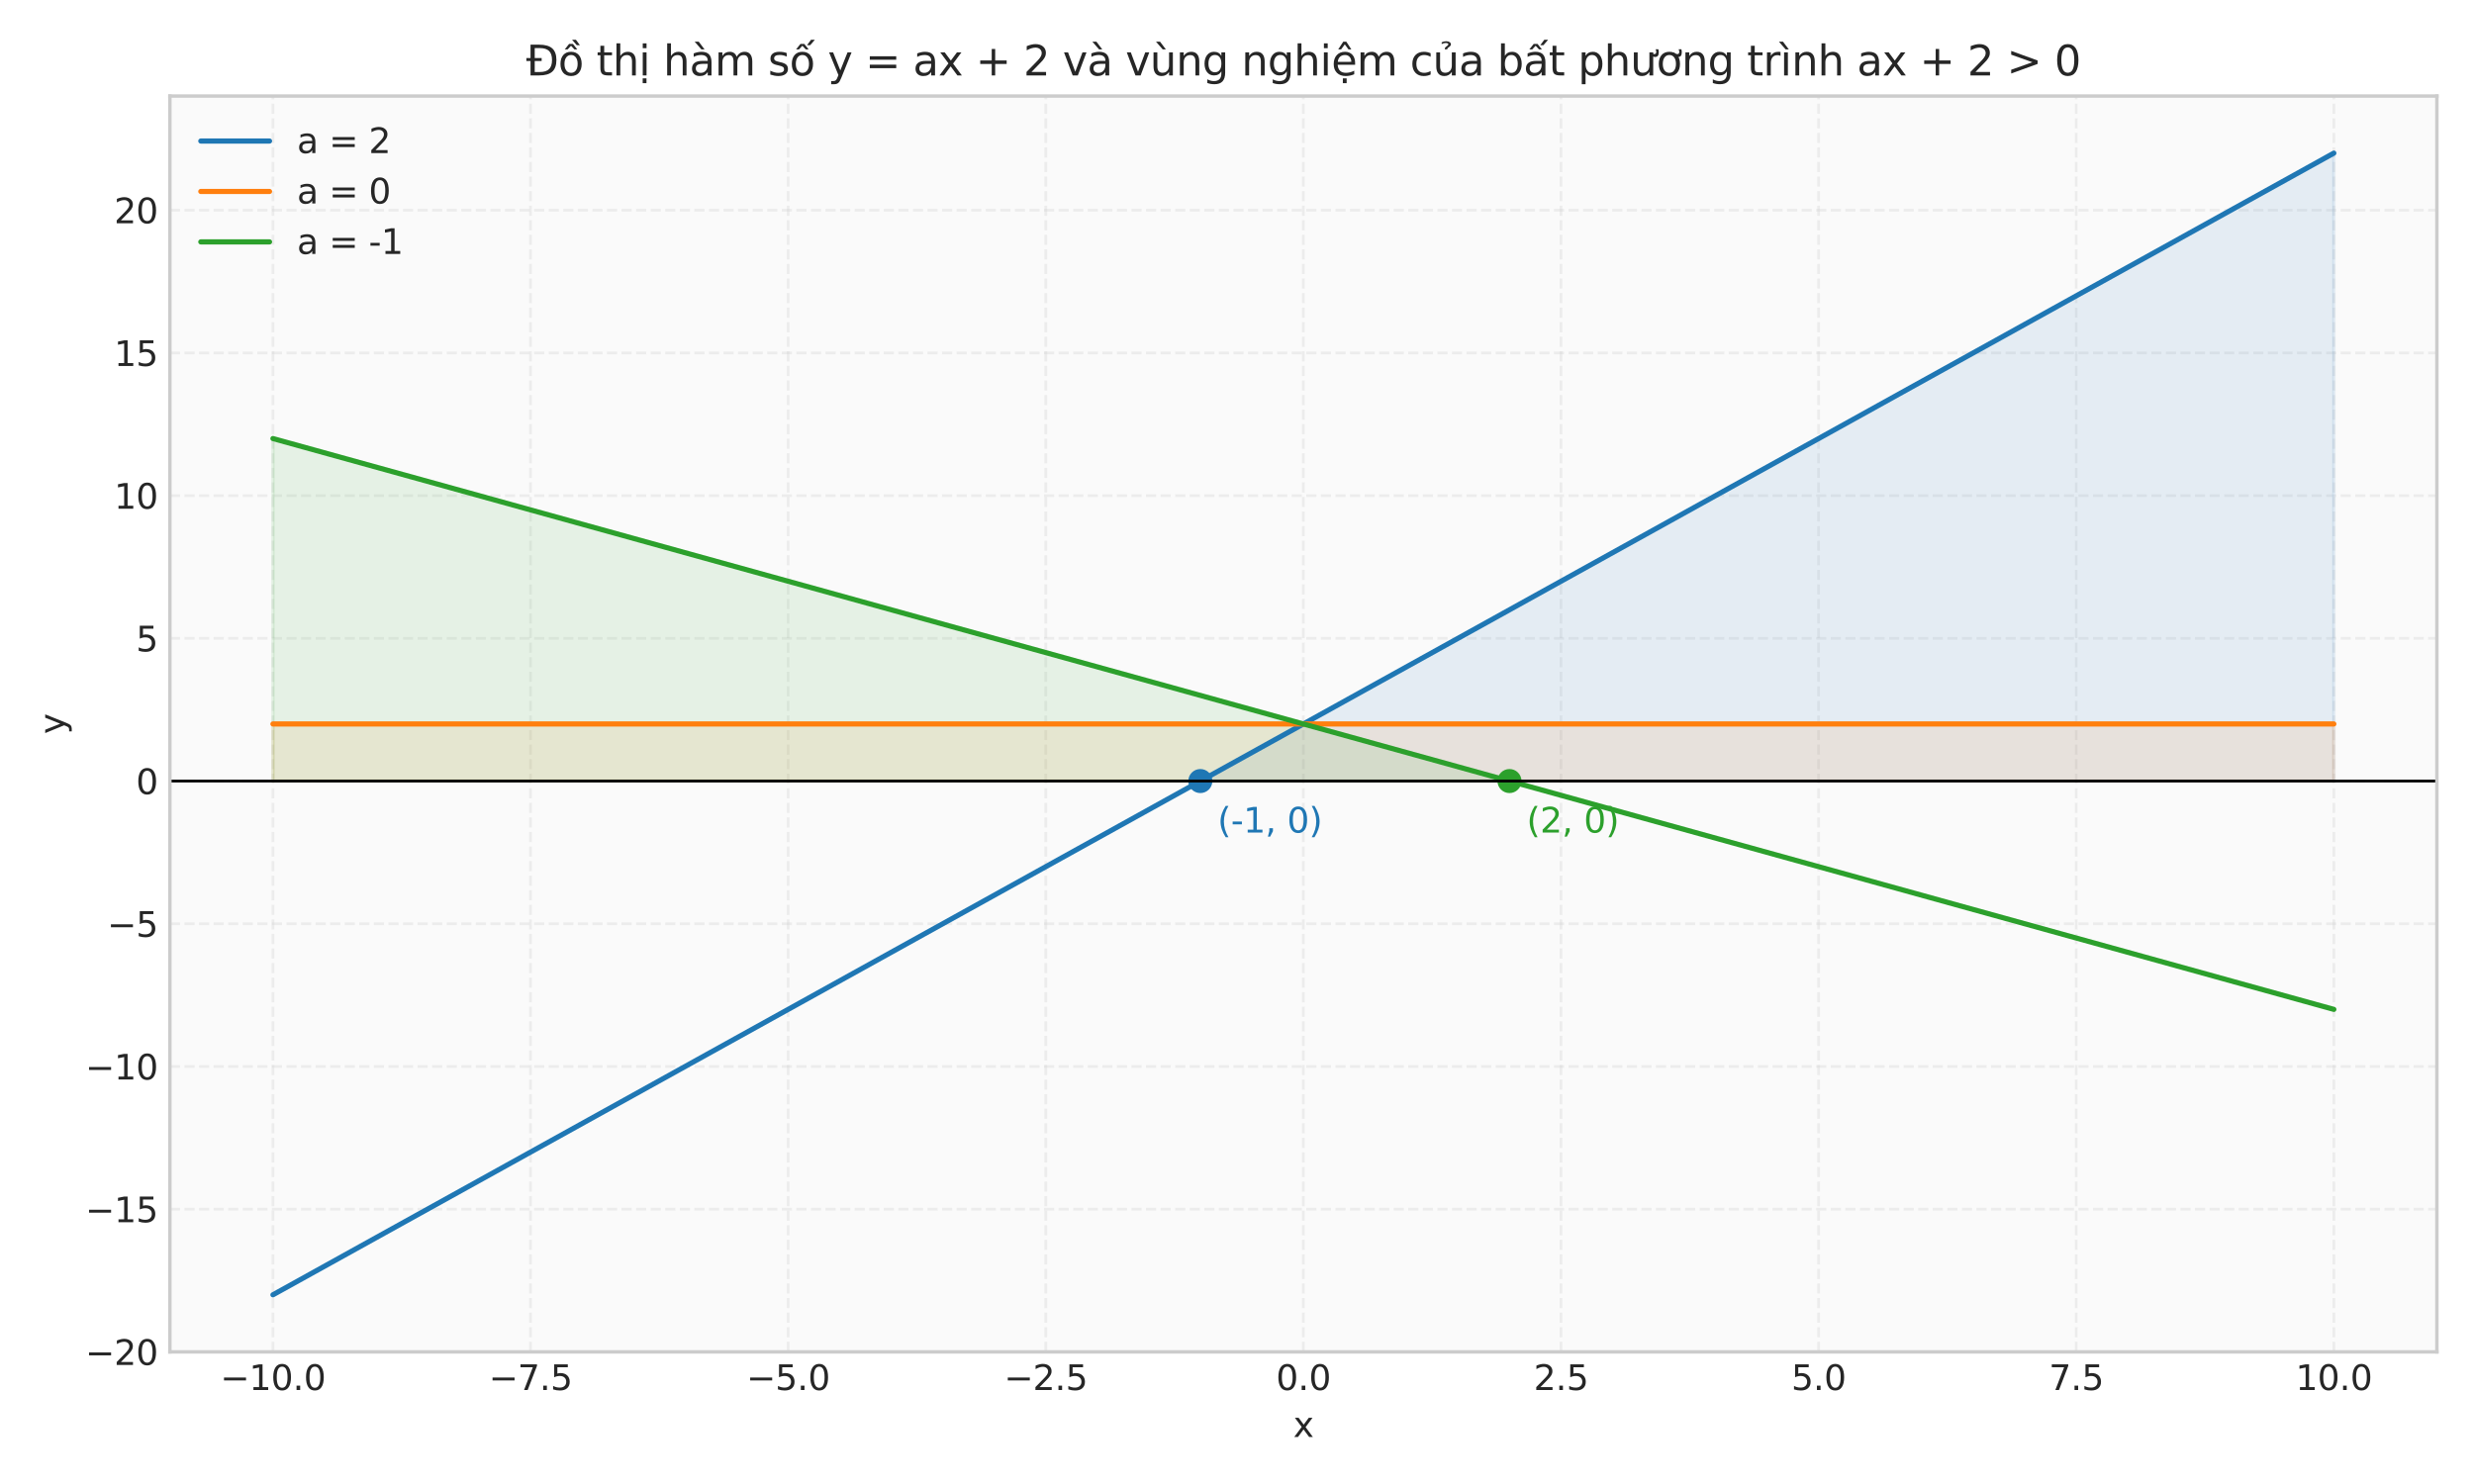 <?xml version="1.0" encoding="utf-8" standalone="no"?>
<!DOCTYPE svg PUBLIC "-//W3C//DTD SVG 1.1//EN"
  "http://www.w3.org/Graphics/SVG/1.1/DTD/svg11.dtd">
<svg xmlns:xlink="http://www.w3.org/1999/xlink" width="720pt" height="432pt" viewBox="0 0 720 432" xmlns="http://www.w3.org/2000/svg" version="1.1">
 <defs>
  <style type="text/css">*{stroke-linejoin: round; stroke-linecap: butt}</style>
 </defs>
 <g id="figure_1">
  <g id="patch_1">
   <path d="M 0 432 
L 720 432 
L 720 0 
L 0 0 
z
" style="fill: #ffffff"/>
  </g>
  <g id="axes_1">
   <g id="patch_2">
    <path d="M 49.44 393.54 
L 709.2 393.54 
L 709.2 27.96 
L 49.44 27.96 
z
" style="fill: #fafafa"/>
   </g>
   <g id="matplotlib.axis_1">
    <g id="xtick_1">
     <g id="line2d_1">
      <path d="M 79.429 393.54 
L 79.429 27.96 
" clip-path="url(#p5c6d1b6f4a)" style="fill: none; stroke-dasharray: 2.96,1.28; stroke-dashoffset: 0; stroke: #cccccc; stroke-opacity: 0.3; stroke-width: 0.8"/>
     </g>
     <g id="line2d_2"/>
     <g id="text_1">
      <!-- −10.0 -->
      <g style="fill: #262626" transform="translate(64.106 404.638) scale(0.1 -0.1)">
       <defs>
        <path id="DejaVuSans-2212" d="M 678 2272 
L 4684 2272 
L 4684 1741 
L 678 1741 
L 678 2272 
z
" transform="scale(0.016)"/>
        <path id="DejaVuSans-31" d="M 794 531 
L 1825 531 
L 1825 4091 
L 703 3866 
L 703 4441 
L 1819 4666 
L 2450 4666 
L 2450 531 
L 3481 531 
L 3481 0 
L 794 0 
L 794 531 
z
" transform="scale(0.016)"/>
        <path id="DejaVuSans-30" d="M 2034 4250 
Q 1547 4250 1301 3770 
Q 1056 3291 1056 2328 
Q 1056 1369 1301 889 
Q 1547 409 2034 409 
Q 2525 409 2770 889 
Q 3016 1369 3016 2328 
Q 3016 3291 2770 3770 
Q 2525 4250 2034 4250 
z
M 2034 4750 
Q 2819 4750 3233 4129 
Q 3647 3509 3647 2328 
Q 3647 1150 3233 529 
Q 2819 -91 2034 -91 
Q 1250 -91 836 529 
Q 422 1150 422 2328 
Q 422 3509 836 4129 
Q 1250 4750 2034 4750 
z
" transform="scale(0.016)"/>
        <path id="DejaVuSans-2e" d="M 684 794 
L 1344 794 
L 1344 0 
L 684 0 
L 684 794 
z
" transform="scale(0.016)"/>
       </defs>
       <use xlink:href="#DejaVuSans-2212"/>
       <use xlink:href="#DejaVuSans-31" transform="translate(83.789 0)"/>
       <use xlink:href="#DejaVuSans-30" transform="translate(147.412 0)"/>
       <use xlink:href="#DejaVuSans-2e" transform="translate(211.035 0)"/>
       <use xlink:href="#DejaVuSans-30" transform="translate(242.822 0)"/>
      </g>
     </g>
    </g>
    <g id="xtick_2">
     <g id="line2d_3">
      <path d="M 154.402 393.54 
L 154.402 27.96 
" clip-path="url(#p5c6d1b6f4a)" style="fill: none; stroke-dasharray: 2.96,1.28; stroke-dashoffset: 0; stroke: #cccccc; stroke-opacity: 0.3; stroke-width: 0.8"/>
     </g>
     <g id="line2d_4"/>
     <g id="text_2">
      <!-- −7.5 -->
      <g style="fill: #262626" transform="translate(142.26 404.638) scale(0.1 -0.1)">
       <defs>
        <path id="DejaVuSans-37" d="M 525 4666 
L 3525 4666 
L 3525 4397 
L 1831 0 
L 1172 0 
L 2766 4134 
L 525 4134 
L 525 4666 
z
" transform="scale(0.016)"/>
        <path id="DejaVuSans-35" d="M 691 4666 
L 3169 4666 
L 3169 4134 
L 1269 4134 
L 1269 2991 
Q 1406 3038 1543 3061 
Q 1681 3084 1819 3084 
Q 2600 3084 3056 2656 
Q 3513 2228 3513 1497 
Q 3513 744 3044 326 
Q 2575 -91 1722 -91 
Q 1428 -91 1123 -41 
Q 819 9 494 109 
L 494 744 
Q 775 591 1075 516 
Q 1375 441 1709 441 
Q 2250 441 2565 725 
Q 2881 1009 2881 1497 
Q 2881 1984 2565 2268 
Q 2250 2553 1709 2553 
Q 1456 2553 1204 2497 
Q 953 2441 691 2322 
L 691 4666 
z
" transform="scale(0.016)"/>
       </defs>
       <use xlink:href="#DejaVuSans-2212"/>
       <use xlink:href="#DejaVuSans-37" transform="translate(83.789 0)"/>
       <use xlink:href="#DejaVuSans-2e" transform="translate(147.412 0)"/>
       <use xlink:href="#DejaVuSans-35" transform="translate(179.199 0)"/>
      </g>
     </g>
    </g>
    <g id="xtick_3">
     <g id="line2d_5">
      <path d="M 229.375 393.54 
L 229.375 27.96 
" clip-path="url(#p5c6d1b6f4a)" style="fill: none; stroke-dasharray: 2.96,1.28; stroke-dashoffset: 0; stroke: #cccccc; stroke-opacity: 0.3; stroke-width: 0.8"/>
     </g>
     <g id="line2d_6"/>
     <g id="text_3">
      <!-- −5.0 -->
      <g style="fill: #262626" transform="translate(217.233 404.638) scale(0.1 -0.1)">
       <use xlink:href="#DejaVuSans-2212"/>
       <use xlink:href="#DejaVuSans-35" transform="translate(83.789 0)"/>
       <use xlink:href="#DejaVuSans-2e" transform="translate(147.412 0)"/>
       <use xlink:href="#DejaVuSans-30" transform="translate(179.199 0)"/>
      </g>
     </g>
    </g>
    <g id="xtick_4">
     <g id="line2d_7">
      <path d="M 304.347 393.54 
L 304.347 27.96 
" clip-path="url(#p5c6d1b6f4a)" style="fill: none; stroke-dasharray: 2.96,1.28; stroke-dashoffset: 0; stroke: #cccccc; stroke-opacity: 0.3; stroke-width: 0.8"/>
     </g>
     <g id="line2d_8"/>
     <g id="text_4">
      <!-- −2.5 -->
      <g style="fill: #262626" transform="translate(292.206 404.638) scale(0.1 -0.1)">
       <defs>
        <path id="DejaVuSans-32" d="M 1228 531 
L 3431 531 
L 3431 0 
L 469 0 
L 469 531 
Q 828 903 1448 1529 
Q 2069 2156 2228 2338 
Q 2531 2678 2651 2914 
Q 2772 3150 2772 3378 
Q 2772 3750 2511 3984 
Q 2250 4219 1831 4219 
Q 1534 4219 1204 4116 
Q 875 4013 500 3803 
L 500 4441 
Q 881 4594 1212 4672 
Q 1544 4750 1819 4750 
Q 2544 4750 2975 4387 
Q 3406 4025 3406 3419 
Q 3406 3131 3298 2873 
Q 3191 2616 2906 2266 
Q 2828 2175 2409 1742 
Q 1991 1309 1228 531 
z
" transform="scale(0.016)"/>
       </defs>
       <use xlink:href="#DejaVuSans-2212"/>
       <use xlink:href="#DejaVuSans-32" transform="translate(83.789 0)"/>
       <use xlink:href="#DejaVuSans-2e" transform="translate(147.412 0)"/>
       <use xlink:href="#DejaVuSans-35" transform="translate(179.199 0)"/>
      </g>
     </g>
    </g>
    <g id="xtick_5">
     <g id="line2d_9">
      <path d="M 379.32 393.54 
L 379.32 27.96 
" clip-path="url(#p5c6d1b6f4a)" style="fill: none; stroke-dasharray: 2.96,1.28; stroke-dashoffset: 0; stroke: #cccccc; stroke-opacity: 0.3; stroke-width: 0.8"/>
     </g>
     <g id="line2d_10"/>
     <g id="text_5">
      <!-- 0.0 -->
      <g style="fill: #262626" transform="translate(371.368 404.638) scale(0.1 -0.1)">
       <use xlink:href="#DejaVuSans-30"/>
       <use xlink:href="#DejaVuSans-2e" transform="translate(63.623 0)"/>
       <use xlink:href="#DejaVuSans-30" transform="translate(95.41 0)"/>
      </g>
     </g>
    </g>
    <g id="xtick_6">
     <g id="line2d_11">
      <path d="M 454.293 393.54 
L 454.293 27.96 
" clip-path="url(#p5c6d1b6f4a)" style="fill: none; stroke-dasharray: 2.96,1.28; stroke-dashoffset: 0; stroke: #cccccc; stroke-opacity: 0.3; stroke-width: 0.8"/>
     </g>
     <g id="line2d_12"/>
     <g id="text_6">
      <!-- 2.5 -->
      <g style="fill: #262626" transform="translate(446.341 404.638) scale(0.1 -0.1)">
       <use xlink:href="#DejaVuSans-32"/>
       <use xlink:href="#DejaVuSans-2e" transform="translate(63.623 0)"/>
       <use xlink:href="#DejaVuSans-35" transform="translate(95.41 0)"/>
      </g>
     </g>
    </g>
    <g id="xtick_7">
     <g id="line2d_13">
      <path d="M 529.265 393.54 
L 529.265 27.96 
" clip-path="url(#p5c6d1b6f4a)" style="fill: none; stroke-dasharray: 2.96,1.28; stroke-dashoffset: 0; stroke: #cccccc; stroke-opacity: 0.3; stroke-width: 0.8"/>
     </g>
     <g id="line2d_14"/>
     <g id="text_7">
      <!-- 5.0 -->
      <g style="fill: #262626" transform="translate(521.314 404.638) scale(0.1 -0.1)">
       <use xlink:href="#DejaVuSans-35"/>
       <use xlink:href="#DejaVuSans-2e" transform="translate(63.623 0)"/>
       <use xlink:href="#DejaVuSans-30" transform="translate(95.41 0)"/>
      </g>
     </g>
    </g>
    <g id="xtick_8">
     <g id="line2d_15">
      <path d="M 604.238 393.54 
L 604.238 27.96 
" clip-path="url(#p5c6d1b6f4a)" style="fill: none; stroke-dasharray: 2.96,1.28; stroke-dashoffset: 0; stroke: #cccccc; stroke-opacity: 0.3; stroke-width: 0.8"/>
     </g>
     <g id="line2d_16"/>
     <g id="text_8">
      <!-- 7.5 -->
      <g style="fill: #262626" transform="translate(596.287 404.638) scale(0.1 -0.1)">
       <use xlink:href="#DejaVuSans-37"/>
       <use xlink:href="#DejaVuSans-2e" transform="translate(63.623 0)"/>
       <use xlink:href="#DejaVuSans-35" transform="translate(95.41 0)"/>
      </g>
     </g>
    </g>
    <g id="xtick_9">
     <g id="line2d_17">
      <path d="M 679.211 393.54 
L 679.211 27.96 
" clip-path="url(#p5c6d1b6f4a)" style="fill: none; stroke-dasharray: 2.96,1.28; stroke-dashoffset: 0; stroke: #cccccc; stroke-opacity: 0.3; stroke-width: 0.8"/>
     </g>
     <g id="line2d_18"/>
     <g id="text_9">
      <!-- 10.0 -->
      <g style="fill: #262626" transform="translate(668.078 404.638) scale(0.1 -0.1)">
       <use xlink:href="#DejaVuSans-31"/>
       <use xlink:href="#DejaVuSans-30" transform="translate(63.623 0)"/>
       <use xlink:href="#DejaVuSans-2e" transform="translate(127.246 0)"/>
       <use xlink:href="#DejaVuSans-30" transform="translate(159.033 0)"/>
      </g>
     </g>
    </g>
    <g id="text_10">
     <!-- x -->
     <g style="fill: #262626" transform="translate(376.361 418.317) scale(0.1 -0.1)">
      <defs>
       <path id="DejaVuSans-78" d="M 3513 3500 
L 2247 1797 
L 3578 0 
L 2900 0 
L 1881 1375 
L 863 0 
L 184 0 
L 1544 1831 
L 300 3500 
L 978 3500 
L 1906 2253 
L 2834 3500 
L 3513 3500 
z
" transform="scale(0.016)"/>
      </defs>
      <use xlink:href="#DejaVuSans-78"/>
     </g>
    </g>
   </g>
   <g id="matplotlib.axis_2">
    <g id="ytick_1">
     <g id="line2d_19">
      <path d="M 49.44 393.54 
L 709.2 393.54 
" clip-path="url(#p5c6d1b6f4a)" style="fill: none; stroke-dasharray: 2.96,1.28; stroke-dashoffset: 0; stroke: #cccccc; stroke-opacity: 0.3; stroke-width: 0.8"/>
     </g>
     <g id="line2d_20"/>
     <g id="text_11">
      <!-- −20 -->
      <g style="fill: #262626" transform="translate(24.835 397.339) scale(0.1 -0.1)">
       <use xlink:href="#DejaVuSans-2212"/>
       <use xlink:href="#DejaVuSans-32" transform="translate(83.789 0)"/>
       <use xlink:href="#DejaVuSans-30" transform="translate(147.412 0)"/>
      </g>
     </g>
    </g>
    <g id="ytick_2">
     <g id="line2d_21">
      <path d="M 49.44 351.997 
L 709.2 351.997 
" clip-path="url(#p5c6d1b6f4a)" style="fill: none; stroke-dasharray: 2.96,1.28; stroke-dashoffset: 0; stroke: #cccccc; stroke-opacity: 0.3; stroke-width: 0.8"/>
     </g>
     <g id="line2d_22"/>
     <g id="text_12">
      <!-- −15 -->
      <g style="fill: #262626" transform="translate(24.835 355.796) scale(0.1 -0.1)">
       <use xlink:href="#DejaVuSans-2212"/>
       <use xlink:href="#DejaVuSans-31" transform="translate(83.789 0)"/>
       <use xlink:href="#DejaVuSans-35" transform="translate(147.412 0)"/>
      </g>
     </g>
    </g>
    <g id="ytick_3">
     <g id="line2d_23">
      <path d="M 49.44 310.454 
L 709.2 310.454 
" clip-path="url(#p5c6d1b6f4a)" style="fill: none; stroke-dasharray: 2.96,1.28; stroke-dashoffset: 0; stroke: #cccccc; stroke-opacity: 0.3; stroke-width: 0.8"/>
     </g>
     <g id="line2d_24"/>
     <g id="text_13">
      <!-- −10 -->
      <g style="fill: #262626" transform="translate(24.835 314.253) scale(0.1 -0.1)">
       <use xlink:href="#DejaVuSans-2212"/>
       <use xlink:href="#DejaVuSans-31" transform="translate(83.789 0)"/>
       <use xlink:href="#DejaVuSans-30" transform="translate(147.412 0)"/>
      </g>
     </g>
    </g>
    <g id="ytick_4">
     <g id="line2d_25">
      <path d="M 49.44 268.91 
L 709.2 268.91 
" clip-path="url(#p5c6d1b6f4a)" style="fill: none; stroke-dasharray: 2.96,1.28; stroke-dashoffset: 0; stroke: #cccccc; stroke-opacity: 0.3; stroke-width: 0.8"/>
     </g>
     <g id="line2d_26"/>
     <g id="text_14">
      <!-- −5 -->
      <g style="fill: #262626" transform="translate(31.198 272.71) scale(0.1 -0.1)">
       <use xlink:href="#DejaVuSans-2212"/>
       <use xlink:href="#DejaVuSans-35" transform="translate(83.789 0)"/>
      </g>
     </g>
    </g>
    <g id="ytick_5">
     <g id="line2d_27">
      <path d="M 49.44 227.367 
L 709.2 227.367 
" clip-path="url(#p5c6d1b6f4a)" style="fill: none; stroke-dasharray: 2.96,1.28; stroke-dashoffset: 0; stroke: #cccccc; stroke-opacity: 0.3; stroke-width: 0.8"/>
     </g>
     <g id="line2d_28"/>
     <g id="text_15">
      <!-- 0 -->
      <g style="fill: #262626" transform="translate(39.578 231.166) scale(0.1 -0.1)">
       <use xlink:href="#DejaVuSans-30"/>
      </g>
     </g>
    </g>
    <g id="ytick_6">
     <g id="line2d_29">
      <path d="M 49.44 185.824 
L 709.2 185.824 
" clip-path="url(#p5c6d1b6f4a)" style="fill: none; stroke-dasharray: 2.96,1.28; stroke-dashoffset: 0; stroke: #cccccc; stroke-opacity: 0.3; stroke-width: 0.8"/>
     </g>
     <g id="line2d_30"/>
     <g id="text_16">
      <!-- 5 -->
      <g style="fill: #262626" transform="translate(39.578 189.623) scale(0.1 -0.1)">
       <use xlink:href="#DejaVuSans-35"/>
      </g>
     </g>
    </g>
    <g id="ytick_7">
     <g id="line2d_31">
      <path d="M 49.44 144.281 
L 709.2 144.281 
" clip-path="url(#p5c6d1b6f4a)" style="fill: none; stroke-dasharray: 2.96,1.28; stroke-dashoffset: 0; stroke: #cccccc; stroke-opacity: 0.3; stroke-width: 0.8"/>
     </g>
     <g id="line2d_32"/>
     <g id="text_17">
      <!-- 10 -->
      <g style="fill: #262626" transform="translate(33.215 148.08) scale(0.1 -0.1)">
       <use xlink:href="#DejaVuSans-31"/>
       <use xlink:href="#DejaVuSans-30" transform="translate(63.623 0)"/>
      </g>
     </g>
    </g>
    <g id="ytick_8">
     <g id="line2d_33">
      <path d="M 49.44 102.738 
L 709.2 102.738 
" clip-path="url(#p5c6d1b6f4a)" style="fill: none; stroke-dasharray: 2.96,1.28; stroke-dashoffset: 0; stroke: #cccccc; stroke-opacity: 0.3; stroke-width: 0.8"/>
     </g>
     <g id="line2d_34"/>
     <g id="text_18">
      <!-- 15 -->
      <g style="fill: #262626" transform="translate(33.215 106.537) scale(0.1 -0.1)">
       <use xlink:href="#DejaVuSans-31"/>
       <use xlink:href="#DejaVuSans-35" transform="translate(63.623 0)"/>
      </g>
     </g>
    </g>
    <g id="ytick_9">
     <g id="line2d_35">
      <path d="M 49.44 61.195 
L 709.2 61.195 
" clip-path="url(#p5c6d1b6f4a)" style="fill: none; stroke-dasharray: 2.96,1.28; stroke-dashoffset: 0; stroke: #cccccc; stroke-opacity: 0.3; stroke-width: 0.8"/>
     </g>
     <g id="line2d_36"/>
     <g id="text_19">
      <!-- 20 -->
      <g style="fill: #262626" transform="translate(33.215 64.994) scale(0.1 -0.1)">
       <use xlink:href="#DejaVuSans-32"/>
       <use xlink:href="#DejaVuSans-30" transform="translate(63.623 0)"/>
      </g>
     </g>
    </g>
    <g id="text_20">
     <!-- y -->
     <g style="fill: #262626" transform="translate(18.756 213.709) rotate(-90) scale(0.1 -0.1)">
      <defs>
       <path id="DejaVuSans-79" d="M 2059 -325 
Q 1816 -950 1584 -1140 
Q 1353 -1331 966 -1331 
L 506 -1331 
L 506 -850 
L 844 -850 
Q 1081 -850 1212 -737 
Q 1344 -625 1503 -206 
L 1606 56 
L 191 3500 
L 800 3500 
L 1894 763 
L 2988 3500 
L 3597 3500 
L 2059 -325 
z
" transform="scale(0.016)"/>
      </defs>
      <use xlink:href="#DejaVuSans-79"/>
     </g>
    </g>
   </g>
   <g id="FillBetweenPolyCollection_1">
    <defs>
     <path id="m1e0e6c4f99" d="M 350.007 -204.633 
L 350.007 -205.008 
L 351.511 -205.84 
L 353.014 -206.673 
L 354.517 -207.506 
L 356.02 -208.339 
L 357.523 -209.172 
L 359.027 -210.005 
L 360.53 -210.838 
L 362.033 -211.671 
L 363.536 -212.504 
L 365.039 -213.337 
L 366.543 -214.17 
L 368.046 -215.003 
L 369.549 -215.836 
L 371.052 -216.669 
L 372.556 -217.502 
L 374.059 -218.335 
L 375.562 -219.168 
L 377.065 -220.001 
L 378.568 -220.834 
L 380.072 -221.666 
L 381.575 -222.499 
L 383.078 -223.332 
L 384.581 -224.165 
L 386.084 -224.998 
L 387.588 -225.831 
L 389.091 -226.664 
L 390.594 -227.497 
L 392.097 -228.33 
L 393.601 -229.163 
L 395.104 -229.996 
L 396.607 -230.829 
L 398.11 -231.662 
L 399.613 -232.495 
L 401.117 -233.328 
L 402.62 -234.161 
L 404.123 -234.994 
L 405.626 -235.827 
L 407.129 -236.66 
L 408.633 -237.492 
L 410.136 -238.325 
L 411.639 -239.158 
L 413.142 -239.991 
L 414.645 -240.824 
L 416.149 -241.657 
L 417.652 -242.49 
L 419.155 -243.323 
L 420.658 -244.156 
L 422.162 -244.989 
L 423.665 -245.822 
L 425.168 -246.655 
L 426.671 -247.488 
L 428.174 -248.321 
L 429.678 -249.154 
L 431.181 -249.987 
L 432.684 -250.82 
L 434.187 -251.653 
L 435.69 -252.485 
L 437.194 -253.318 
L 438.697 -254.151 
L 440.2 -254.984 
L 441.703 -255.817 
L 443.207 -256.65 
L 444.71 -257.483 
L 446.213 -258.316 
L 447.716 -259.149 
L 449.219 -259.982 
L 450.723 -260.815 
L 452.226 -261.648 
L 453.729 -262.481 
L 455.232 -263.314 
L 456.735 -264.147 
L 458.239 -264.98 
L 459.742 -265.813 
L 461.245 -266.646 
L 462.748 -267.479 
L 464.252 -268.311 
L 465.755 -269.144 
L 467.258 -269.977 
L 468.761 -270.81 
L 470.264 -271.643 
L 471.768 -272.476 
L 473.271 -273.309 
L 474.774 -274.142 
L 476.277 -274.975 
L 477.78 -275.808 
L 479.284 -276.641 
L 480.787 -277.474 
L 482.29 -278.307 
L 483.793 -279.14 
L 485.296 -279.973 
L 486.8 -280.806 
L 488.303 -281.639 
L 489.806 -282.472 
L 491.309 -283.304 
L 492.813 -284.137 
L 494.316 -284.97 
L 495.819 -285.803 
L 497.322 -286.636 
L 498.825 -287.469 
L 500.329 -288.302 
L 501.832 -289.135 
L 503.335 -289.968 
L 504.838 -290.801 
L 506.341 -291.634 
L 507.845 -292.467 
L 509.348 -293.3 
L 510.851 -294.133 
L 512.354 -294.966 
L 513.858 -295.799 
L 515.361 -296.632 
L 516.864 -297.465 
L 518.367 -298.298 
L 519.87 -299.13 
L 521.374 -299.963 
L 522.877 -300.796 
L 524.38 -301.629 
L 525.883 -302.462 
L 527.386 -303.295 
L 528.89 -304.128 
L 530.393 -304.961 
L 531.896 -305.794 
L 533.399 -306.627 
L 534.903 -307.46 
L 536.406 -308.293 
L 537.909 -309.126 
L 539.412 -309.959 
L 540.915 -310.792 
L 542.419 -311.625 
L 543.922 -312.458 
L 545.425 -313.291 
L 546.928 -314.123 
L 548.431 -314.956 
L 549.935 -315.789 
L 551.438 -316.622 
L 552.941 -317.455 
L 554.444 -318.288 
L 555.947 -319.121 
L 557.451 -319.954 
L 558.954 -320.787 
L 560.457 -321.62 
L 561.96 -322.453 
L 563.464 -323.286 
L 564.967 -324.119 
L 566.47 -324.952 
L 567.973 -325.785 
L 569.476 -326.618 
L 570.98 -327.451 
L 572.483 -328.284 
L 573.986 -329.117 
L 575.489 -329.949 
L 576.992 -330.782 
L 578.496 -331.615 
L 579.999 -332.448 
L 581.502 -333.281 
L 583.005 -334.114 
L 584.509 -334.947 
L 586.012 -335.78 
L 587.515 -336.613 
L 589.018 -337.446 
L 590.521 -338.279 
L 592.025 -339.112 
L 593.528 -339.945 
L 595.031 -340.778 
L 596.534 -341.611 
L 598.037 -342.444 
L 599.541 -343.277 
L 601.044 -344.11 
L 602.547 -344.942 
L 604.05 -345.775 
L 605.553 -346.608 
L 607.057 -347.441 
L 608.56 -348.274 
L 610.063 -349.107 
L 611.566 -349.94 
L 613.07 -350.773 
L 614.573 -351.606 
L 616.076 -352.439 
L 617.579 -353.272 
L 619.082 -354.105 
L 620.586 -354.938 
L 622.089 -355.771 
L 623.592 -356.604 
L 625.095 -357.437 
L 626.598 -358.27 
L 628.102 -359.103 
L 629.605 -359.936 
L 631.108 -360.768 
L 632.611 -361.601 
L 634.115 -362.434 
L 635.618 -363.267 
L 637.121 -364.1 
L 638.624 -364.933 
L 640.127 -365.766 
L 641.631 -366.599 
L 643.134 -367.432 
L 644.637 -368.265 
L 646.14 -369.098 
L 647.643 -369.931 
L 649.147 -370.764 
L 650.65 -371.597 
L 652.153 -372.43 
L 653.656 -373.263 
L 655.16 -374.096 
L 656.663 -374.929 
L 658.166 -375.761 
L 659.669 -376.594 
L 661.172 -377.427 
L 662.676 -378.26 
L 664.179 -379.093 
L 665.682 -379.926 
L 667.185 -380.759 
L 668.688 -381.592 
L 670.192 -382.425 
L 671.695 -383.258 
L 673.198 -384.091 
L 674.701 -384.924 
L 676.204 -385.757 
L 677.708 -386.59 
L 679.211 -387.423 
L 679.211 -204.633 
L 679.211 -204.633 
L 677.708 -204.633 
L 676.204 -204.633 
L 674.701 -204.633 
L 673.198 -204.633 
L 671.695 -204.633 
L 670.192 -204.633 
L 668.688 -204.633 
L 667.185 -204.633 
L 665.682 -204.633 
L 664.179 -204.633 
L 662.676 -204.633 
L 661.172 -204.633 
L 659.669 -204.633 
L 658.166 -204.633 
L 656.663 -204.633 
L 655.16 -204.633 
L 653.656 -204.633 
L 652.153 -204.633 
L 650.65 -204.633 
L 649.147 -204.633 
L 647.643 -204.633 
L 646.14 -204.633 
L 644.637 -204.633 
L 643.134 -204.633 
L 641.631 -204.633 
L 640.127 -204.633 
L 638.624 -204.633 
L 637.121 -204.633 
L 635.618 -204.633 
L 634.115 -204.633 
L 632.611 -204.633 
L 631.108 -204.633 
L 629.605 -204.633 
L 628.102 -204.633 
L 626.598 -204.633 
L 625.095 -204.633 
L 623.592 -204.633 
L 622.089 -204.633 
L 620.586 -204.633 
L 619.082 -204.633 
L 617.579 -204.633 
L 616.076 -204.633 
L 614.573 -204.633 
L 613.07 -204.633 
L 611.566 -204.633 
L 610.063 -204.633 
L 608.56 -204.633 
L 607.057 -204.633 
L 605.553 -204.633 
L 604.05 -204.633 
L 602.547 -204.633 
L 601.044 -204.633 
L 599.541 -204.633 
L 598.037 -204.633 
L 596.534 -204.633 
L 595.031 -204.633 
L 593.528 -204.633 
L 592.025 -204.633 
L 590.521 -204.633 
L 589.018 -204.633 
L 587.515 -204.633 
L 586.012 -204.633 
L 584.509 -204.633 
L 583.005 -204.633 
L 581.502 -204.633 
L 579.999 -204.633 
L 578.496 -204.633 
L 576.992 -204.633 
L 575.489 -204.633 
L 573.986 -204.633 
L 572.483 -204.633 
L 570.98 -204.633 
L 569.476 -204.633 
L 567.973 -204.633 
L 566.47 -204.633 
L 564.967 -204.633 
L 563.464 -204.633 
L 561.96 -204.633 
L 560.457 -204.633 
L 558.954 -204.633 
L 557.451 -204.633 
L 555.947 -204.633 
L 554.444 -204.633 
L 552.941 -204.633 
L 551.438 -204.633 
L 549.935 -204.633 
L 548.431 -204.633 
L 546.928 -204.633 
L 545.425 -204.633 
L 543.922 -204.633 
L 542.419 -204.633 
L 540.915 -204.633 
L 539.412 -204.633 
L 537.909 -204.633 
L 536.406 -204.633 
L 534.903 -204.633 
L 533.399 -204.633 
L 531.896 -204.633 
L 530.393 -204.633 
L 528.89 -204.633 
L 527.386 -204.633 
L 525.883 -204.633 
L 524.38 -204.633 
L 522.877 -204.633 
L 521.374 -204.633 
L 519.87 -204.633 
L 518.367 -204.633 
L 516.864 -204.633 
L 515.361 -204.633 
L 513.858 -204.633 
L 512.354 -204.633 
L 510.851 -204.633 
L 509.348 -204.633 
L 507.845 -204.633 
L 506.341 -204.633 
L 504.838 -204.633 
L 503.335 -204.633 
L 501.832 -204.633 
L 500.329 -204.633 
L 498.825 -204.633 
L 497.322 -204.633 
L 495.819 -204.633 
L 494.316 -204.633 
L 492.813 -204.633 
L 491.309 -204.633 
L 489.806 -204.633 
L 488.303 -204.633 
L 486.8 -204.633 
L 485.296 -204.633 
L 483.793 -204.633 
L 482.29 -204.633 
L 480.787 -204.633 
L 479.284 -204.633 
L 477.78 -204.633 
L 476.277 -204.633 
L 474.774 -204.633 
L 473.271 -204.633 
L 471.768 -204.633 
L 470.264 -204.633 
L 468.761 -204.633 
L 467.258 -204.633 
L 465.755 -204.633 
L 464.252 -204.633 
L 462.748 -204.633 
L 461.245 -204.633 
L 459.742 -204.633 
L 458.239 -204.633 
L 456.735 -204.633 
L 455.232 -204.633 
L 453.729 -204.633 
L 452.226 -204.633 
L 450.723 -204.633 
L 449.219 -204.633 
L 447.716 -204.633 
L 446.213 -204.633 
L 444.71 -204.633 
L 443.207 -204.633 
L 441.703 -204.633 
L 440.2 -204.633 
L 438.697 -204.633 
L 437.194 -204.633 
L 435.69 -204.633 
L 434.187 -204.633 
L 432.684 -204.633 
L 431.181 -204.633 
L 429.678 -204.633 
L 428.174 -204.633 
L 426.671 -204.633 
L 425.168 -204.633 
L 423.665 -204.633 
L 422.162 -204.633 
L 420.658 -204.633 
L 419.155 -204.633 
L 417.652 -204.633 
L 416.149 -204.633 
L 414.645 -204.633 
L 413.142 -204.633 
L 411.639 -204.633 
L 410.136 -204.633 
L 408.633 -204.633 
L 407.129 -204.633 
L 405.626 -204.633 
L 404.123 -204.633 
L 402.62 -204.633 
L 401.117 -204.633 
L 399.613 -204.633 
L 398.11 -204.633 
L 396.607 -204.633 
L 395.104 -204.633 
L 393.601 -204.633 
L 392.097 -204.633 
L 390.594 -204.633 
L 389.091 -204.633 
L 387.588 -204.633 
L 386.084 -204.633 
L 384.581 -204.633 
L 383.078 -204.633 
L 381.575 -204.633 
L 380.072 -204.633 
L 378.568 -204.633 
L 377.065 -204.633 
L 375.562 -204.633 
L 374.059 -204.633 
L 372.556 -204.633 
L 371.052 -204.633 
L 369.549 -204.633 
L 368.046 -204.633 
L 366.543 -204.633 
L 365.039 -204.633 
L 363.536 -204.633 
L 362.033 -204.633 
L 360.53 -204.633 
L 359.027 -204.633 
L 357.523 -204.633 
L 356.02 -204.633 
L 354.517 -204.633 
L 353.014 -204.633 
L 351.511 -204.633 
L 350.007 -204.633 
z
" style="stroke: #1f77b4; stroke-opacity: 0.1"/>
    </defs>
    <g clip-path="url(#p5c6d1b6f4a)">
     <use xlink:href="#m1e0e6c4f99" x="0" y="432" style="fill: #1f77b4; fill-opacity: 0.1; stroke: #1f77b4; stroke-opacity: 0.1"/>
    </g>
   </g>
   <g id="FillBetweenPolyCollection_2">
    <defs>
     <path id="m27ada6f737" d="M 79.429 -204.633 
L 79.429 -221.25 
L 80.932 -221.25 
L 82.436 -221.25 
L 83.939 -221.25 
L 85.442 -221.25 
L 86.945 -221.25 
L 88.448 -221.25 
L 89.952 -221.25 
L 91.455 -221.25 
L 92.958 -221.25 
L 94.461 -221.25 
L 95.964 -221.25 
L 97.468 -221.25 
L 98.971 -221.25 
L 100.474 -221.25 
L 101.977 -221.25 
L 103.48 -221.25 
L 104.984 -221.25 
L 106.487 -221.25 
L 107.99 -221.25 
L 109.493 -221.25 
L 110.997 -221.25 
L 112.5 -221.25 
L 114.003 -221.25 
L 115.506 -221.25 
L 117.009 -221.25 
L 118.513 -221.25 
L 120.016 -221.25 
L 121.519 -221.25 
L 123.022 -221.25 
L 124.525 -221.25 
L 126.029 -221.25 
L 127.532 -221.25 
L 129.035 -221.25 
L 130.538 -221.25 
L 132.042 -221.25 
L 133.545 -221.25 
L 135.048 -221.25 
L 136.551 -221.25 
L 138.054 -221.25 
L 139.558 -221.25 
L 141.061 -221.25 
L 142.564 -221.25 
L 144.067 -221.25 
L 145.57 -221.25 
L 147.074 -221.25 
L 148.577 -221.25 
L 150.08 -221.25 
L 151.583 -221.25 
L 153.087 -221.25 
L 154.59 -221.25 
L 156.093 -221.25 
L 157.596 -221.25 
L 159.099 -221.25 
L 160.603 -221.25 
L 162.106 -221.25 
L 163.609 -221.25 
L 165.112 -221.25 
L 166.615 -221.25 
L 168.119 -221.25 
L 169.622 -221.25 
L 171.125 -221.25 
L 172.628 -221.25 
L 174.131 -221.25 
L 175.635 -221.25 
L 177.138 -221.25 
L 178.641 -221.25 
L 180.144 -221.25 
L 181.648 -221.25 
L 183.151 -221.25 
L 184.654 -221.25 
L 186.157 -221.25 
L 187.66 -221.25 
L 189.164 -221.25 
L 190.667 -221.25 
L 192.17 -221.25 
L 193.673 -221.25 
L 195.176 -221.25 
L 196.68 -221.25 
L 198.183 -221.25 
L 199.686 -221.25 
L 201.189 -221.25 
L 202.693 -221.25 
L 204.196 -221.25 
L 205.699 -221.25 
L 207.202 -221.25 
L 208.705 -221.25 
L 210.209 -221.25 
L 211.712 -221.25 
L 213.215 -221.25 
L 214.718 -221.25 
L 216.221 -221.25 
L 217.725 -221.25 
L 219.228 -221.25 
L 220.731 -221.25 
L 222.234 -221.25 
L 223.737 -221.25 
L 225.241 -221.25 
L 226.744 -221.25 
L 228.247 -221.25 
L 229.75 -221.25 
L 231.254 -221.25 
L 232.757 -221.25 
L 234.26 -221.25 
L 235.763 -221.25 
L 237.266 -221.25 
L 238.77 -221.25 
L 240.273 -221.25 
L 241.776 -221.25 
L 243.279 -221.25 
L 244.782 -221.25 
L 246.286 -221.25 
L 247.789 -221.25 
L 249.292 -221.25 
L 250.795 -221.25 
L 252.299 -221.25 
L 253.802 -221.25 
L 255.305 -221.25 
L 256.808 -221.25 
L 258.311 -221.25 
L 259.815 -221.25 
L 261.318 -221.25 
L 262.821 -221.25 
L 264.324 -221.25 
L 265.827 -221.25 
L 267.331 -221.25 
L 268.834 -221.25 
L 270.337 -221.25 
L 271.84 -221.25 
L 273.344 -221.25 
L 274.847 -221.25 
L 276.35 -221.25 
L 277.853 -221.25 
L 279.356 -221.25 
L 280.86 -221.25 
L 282.363 -221.25 
L 283.866 -221.25 
L 285.369 -221.25 
L 286.872 -221.25 
L 288.376 -221.25 
L 289.879 -221.25 
L 291.382 -221.25 
L 292.885 -221.25 
L 294.388 -221.25 
L 295.892 -221.25 
L 297.395 -221.25 
L 298.898 -221.25 
L 300.401 -221.25 
L 301.905 -221.25 
L 303.408 -221.25 
L 304.911 -221.25 
L 306.414 -221.25 
L 307.917 -221.25 
L 309.421 -221.25 
L 310.924 -221.25 
L 312.427 -221.25 
L 313.93 -221.25 
L 315.433 -221.25 
L 316.937 -221.25 
L 318.44 -221.25 
L 319.943 -221.25 
L 321.446 -221.25 
L 322.95 -221.25 
L 324.453 -221.25 
L 325.956 -221.25 
L 327.459 -221.25 
L 328.962 -221.25 
L 330.466 -221.25 
L 331.969 -221.25 
L 333.472 -221.25 
L 334.975 -221.25 
L 336.478 -221.25 
L 337.982 -221.25 
L 339.485 -221.25 
L 340.988 -221.25 
L 342.491 -221.25 
L 343.995 -221.25 
L 345.498 -221.25 
L 347.001 -221.25 
L 348.504 -221.25 
L 350.007 -221.25 
L 351.511 -221.25 
L 353.014 -221.25 
L 354.517 -221.25 
L 356.02 -221.25 
L 357.523 -221.25 
L 359.027 -221.25 
L 360.53 -221.25 
L 362.033 -221.25 
L 363.536 -221.25 
L 365.039 -221.25 
L 366.543 -221.25 
L 368.046 -221.25 
L 369.549 -221.25 
L 371.052 -221.25 
L 372.556 -221.25 
L 374.059 -221.25 
L 375.562 -221.25 
L 377.065 -221.25 
L 378.568 -221.25 
L 380.072 -221.25 
L 381.575 -221.25 
L 383.078 -221.25 
L 384.581 -221.25 
L 386.084 -221.25 
L 387.588 -221.25 
L 389.091 -221.25 
L 390.594 -221.25 
L 392.097 -221.25 
L 393.601 -221.25 
L 395.104 -221.25 
L 396.607 -221.25 
L 398.11 -221.25 
L 399.613 -221.25 
L 401.117 -221.25 
L 402.62 -221.25 
L 404.123 -221.25 
L 405.626 -221.25 
L 407.129 -221.25 
L 408.633 -221.25 
L 410.136 -221.25 
L 411.639 -221.25 
L 413.142 -221.25 
L 414.645 -221.25 
L 416.149 -221.25 
L 417.652 -221.25 
L 419.155 -221.25 
L 420.658 -221.25 
L 422.162 -221.25 
L 423.665 -221.25 
L 425.168 -221.25 
L 426.671 -221.25 
L 428.174 -221.25 
L 429.678 -221.25 
L 431.181 -221.25 
L 432.684 -221.25 
L 434.187 -221.25 
L 435.69 -221.25 
L 437.194 -221.25 
L 438.697 -221.25 
L 440.2 -221.25 
L 441.703 -221.25 
L 443.207 -221.25 
L 444.71 -221.25 
L 446.213 -221.25 
L 447.716 -221.25 
L 449.219 -221.25 
L 450.723 -221.25 
L 452.226 -221.25 
L 453.729 -221.25 
L 455.232 -221.25 
L 456.735 -221.25 
L 458.239 -221.25 
L 459.742 -221.25 
L 461.245 -221.25 
L 462.748 -221.25 
L 464.252 -221.25 
L 465.755 -221.25 
L 467.258 -221.25 
L 468.761 -221.25 
L 470.264 -221.25 
L 471.768 -221.25 
L 473.271 -221.25 
L 474.774 -221.25 
L 476.277 -221.25 
L 477.78 -221.25 
L 479.284 -221.25 
L 480.787 -221.25 
L 482.29 -221.25 
L 483.793 -221.25 
L 485.296 -221.25 
L 486.8 -221.25 
L 488.303 -221.25 
L 489.806 -221.25 
L 491.309 -221.25 
L 492.813 -221.25 
L 494.316 -221.25 
L 495.819 -221.25 
L 497.322 -221.25 
L 498.825 -221.25 
L 500.329 -221.25 
L 501.832 -221.25 
L 503.335 -221.25 
L 504.838 -221.25 
L 506.341 -221.25 
L 507.845 -221.25 
L 509.348 -221.25 
L 510.851 -221.25 
L 512.354 -221.25 
L 513.858 -221.25 
L 515.361 -221.25 
L 516.864 -221.25 
L 518.367 -221.25 
L 519.87 -221.25 
L 521.374 -221.25 
L 522.877 -221.25 
L 524.38 -221.25 
L 525.883 -221.25 
L 527.386 -221.25 
L 528.89 -221.25 
L 530.393 -221.25 
L 531.896 -221.25 
L 533.399 -221.25 
L 534.903 -221.25 
L 536.406 -221.25 
L 537.909 -221.25 
L 539.412 -221.25 
L 540.915 -221.25 
L 542.419 -221.25 
L 543.922 -221.25 
L 545.425 -221.25 
L 546.928 -221.25 
L 548.431 -221.25 
L 549.935 -221.25 
L 551.438 -221.25 
L 552.941 -221.25 
L 554.444 -221.25 
L 555.947 -221.25 
L 557.451 -221.25 
L 558.954 -221.25 
L 560.457 -221.25 
L 561.96 -221.25 
L 563.464 -221.25 
L 564.967 -221.25 
L 566.47 -221.25 
L 567.973 -221.25 
L 569.476 -221.25 
L 570.98 -221.25 
L 572.483 -221.25 
L 573.986 -221.25 
L 575.489 -221.25 
L 576.992 -221.25 
L 578.496 -221.25 
L 579.999 -221.25 
L 581.502 -221.25 
L 583.005 -221.25 
L 584.509 -221.25 
L 586.012 -221.25 
L 587.515 -221.25 
L 589.018 -221.25 
L 590.521 -221.25 
L 592.025 -221.25 
L 593.528 -221.25 
L 595.031 -221.25 
L 596.534 -221.25 
L 598.037 -221.25 
L 599.541 -221.25 
L 601.044 -221.25 
L 602.547 -221.25 
L 604.05 -221.25 
L 605.553 -221.25 
L 607.057 -221.25 
L 608.56 -221.25 
L 610.063 -221.25 
L 611.566 -221.25 
L 613.07 -221.25 
L 614.573 -221.25 
L 616.076 -221.25 
L 617.579 -221.25 
L 619.082 -221.25 
L 620.586 -221.25 
L 622.089 -221.25 
L 623.592 -221.25 
L 625.095 -221.25 
L 626.598 -221.25 
L 628.102 -221.25 
L 629.605 -221.25 
L 631.108 -221.25 
L 632.611 -221.25 
L 634.115 -221.25 
L 635.618 -221.25 
L 637.121 -221.25 
L 638.624 -221.25 
L 640.127 -221.25 
L 641.631 -221.25 
L 643.134 -221.25 
L 644.637 -221.25 
L 646.14 -221.25 
L 647.643 -221.25 
L 649.147 -221.25 
L 650.65 -221.25 
L 652.153 -221.25 
L 653.656 -221.25 
L 655.16 -221.25 
L 656.663 -221.25 
L 658.166 -221.25 
L 659.669 -221.25 
L 661.172 -221.25 
L 662.676 -221.25 
L 664.179 -221.25 
L 665.682 -221.25 
L 667.185 -221.25 
L 668.688 -221.25 
L 670.192 -221.25 
L 671.695 -221.25 
L 673.198 -221.25 
L 674.701 -221.25 
L 676.204 -221.25 
L 677.708 -221.25 
L 679.211 -221.25 
L 679.211 -204.633 
L 679.211 -204.633 
L 677.708 -204.633 
L 676.204 -204.633 
L 674.701 -204.633 
L 673.198 -204.633 
L 671.695 -204.633 
L 670.192 -204.633 
L 668.688 -204.633 
L 667.185 -204.633 
L 665.682 -204.633 
L 664.179 -204.633 
L 662.676 -204.633 
L 661.172 -204.633 
L 659.669 -204.633 
L 658.166 -204.633 
L 656.663 -204.633 
L 655.16 -204.633 
L 653.656 -204.633 
L 652.153 -204.633 
L 650.65 -204.633 
L 649.147 -204.633 
L 647.643 -204.633 
L 646.14 -204.633 
L 644.637 -204.633 
L 643.134 -204.633 
L 641.631 -204.633 
L 640.127 -204.633 
L 638.624 -204.633 
L 637.121 -204.633 
L 635.618 -204.633 
L 634.115 -204.633 
L 632.611 -204.633 
L 631.108 -204.633 
L 629.605 -204.633 
L 628.102 -204.633 
L 626.598 -204.633 
L 625.095 -204.633 
L 623.592 -204.633 
L 622.089 -204.633 
L 620.586 -204.633 
L 619.082 -204.633 
L 617.579 -204.633 
L 616.076 -204.633 
L 614.573 -204.633 
L 613.07 -204.633 
L 611.566 -204.633 
L 610.063 -204.633 
L 608.56 -204.633 
L 607.057 -204.633 
L 605.553 -204.633 
L 604.05 -204.633 
L 602.547 -204.633 
L 601.044 -204.633 
L 599.541 -204.633 
L 598.037 -204.633 
L 596.534 -204.633 
L 595.031 -204.633 
L 593.528 -204.633 
L 592.025 -204.633 
L 590.521 -204.633 
L 589.018 -204.633 
L 587.515 -204.633 
L 586.012 -204.633 
L 584.509 -204.633 
L 583.005 -204.633 
L 581.502 -204.633 
L 579.999 -204.633 
L 578.496 -204.633 
L 576.992 -204.633 
L 575.489 -204.633 
L 573.986 -204.633 
L 572.483 -204.633 
L 570.98 -204.633 
L 569.476 -204.633 
L 567.973 -204.633 
L 566.47 -204.633 
L 564.967 -204.633 
L 563.464 -204.633 
L 561.96 -204.633 
L 560.457 -204.633 
L 558.954 -204.633 
L 557.451 -204.633 
L 555.947 -204.633 
L 554.444 -204.633 
L 552.941 -204.633 
L 551.438 -204.633 
L 549.935 -204.633 
L 548.431 -204.633 
L 546.928 -204.633 
L 545.425 -204.633 
L 543.922 -204.633 
L 542.419 -204.633 
L 540.915 -204.633 
L 539.412 -204.633 
L 537.909 -204.633 
L 536.406 -204.633 
L 534.903 -204.633 
L 533.399 -204.633 
L 531.896 -204.633 
L 530.393 -204.633 
L 528.89 -204.633 
L 527.386 -204.633 
L 525.883 -204.633 
L 524.38 -204.633 
L 522.877 -204.633 
L 521.374 -204.633 
L 519.87 -204.633 
L 518.367 -204.633 
L 516.864 -204.633 
L 515.361 -204.633 
L 513.858 -204.633 
L 512.354 -204.633 
L 510.851 -204.633 
L 509.348 -204.633 
L 507.845 -204.633 
L 506.341 -204.633 
L 504.838 -204.633 
L 503.335 -204.633 
L 501.832 -204.633 
L 500.329 -204.633 
L 498.825 -204.633 
L 497.322 -204.633 
L 495.819 -204.633 
L 494.316 -204.633 
L 492.813 -204.633 
L 491.309 -204.633 
L 489.806 -204.633 
L 488.303 -204.633 
L 486.8 -204.633 
L 485.296 -204.633 
L 483.793 -204.633 
L 482.29 -204.633 
L 480.787 -204.633 
L 479.284 -204.633 
L 477.78 -204.633 
L 476.277 -204.633 
L 474.774 -204.633 
L 473.271 -204.633 
L 471.768 -204.633 
L 470.264 -204.633 
L 468.761 -204.633 
L 467.258 -204.633 
L 465.755 -204.633 
L 464.252 -204.633 
L 462.748 -204.633 
L 461.245 -204.633 
L 459.742 -204.633 
L 458.239 -204.633 
L 456.735 -204.633 
L 455.232 -204.633 
L 453.729 -204.633 
L 452.226 -204.633 
L 450.723 -204.633 
L 449.219 -204.633 
L 447.716 -204.633 
L 446.213 -204.633 
L 444.71 -204.633 
L 443.207 -204.633 
L 441.703 -204.633 
L 440.2 -204.633 
L 438.697 -204.633 
L 437.194 -204.633 
L 435.69 -204.633 
L 434.187 -204.633 
L 432.684 -204.633 
L 431.181 -204.633 
L 429.678 -204.633 
L 428.174 -204.633 
L 426.671 -204.633 
L 425.168 -204.633 
L 423.665 -204.633 
L 422.162 -204.633 
L 420.658 -204.633 
L 419.155 -204.633 
L 417.652 -204.633 
L 416.149 -204.633 
L 414.645 -204.633 
L 413.142 -204.633 
L 411.639 -204.633 
L 410.136 -204.633 
L 408.633 -204.633 
L 407.129 -204.633 
L 405.626 -204.633 
L 404.123 -204.633 
L 402.62 -204.633 
L 401.117 -204.633 
L 399.613 -204.633 
L 398.11 -204.633 
L 396.607 -204.633 
L 395.104 -204.633 
L 393.601 -204.633 
L 392.097 -204.633 
L 390.594 -204.633 
L 389.091 -204.633 
L 387.588 -204.633 
L 386.084 -204.633 
L 384.581 -204.633 
L 383.078 -204.633 
L 381.575 -204.633 
L 380.072 -204.633 
L 378.568 -204.633 
L 377.065 -204.633 
L 375.562 -204.633 
L 374.059 -204.633 
L 372.556 -204.633 
L 371.052 -204.633 
L 369.549 -204.633 
L 368.046 -204.633 
L 366.543 -204.633 
L 365.039 -204.633 
L 363.536 -204.633 
L 362.033 -204.633 
L 360.53 -204.633 
L 359.027 -204.633 
L 357.523 -204.633 
L 356.02 -204.633 
L 354.517 -204.633 
L 353.014 -204.633 
L 351.511 -204.633 
L 350.007 -204.633 
L 348.504 -204.633 
L 347.001 -204.633 
L 345.498 -204.633 
L 343.995 -204.633 
L 342.491 -204.633 
L 340.988 -204.633 
L 339.485 -204.633 
L 337.982 -204.633 
L 336.478 -204.633 
L 334.975 -204.633 
L 333.472 -204.633 
L 331.969 -204.633 
L 330.466 -204.633 
L 328.962 -204.633 
L 327.459 -204.633 
L 325.956 -204.633 
L 324.453 -204.633 
L 322.95 -204.633 
L 321.446 -204.633 
L 319.943 -204.633 
L 318.44 -204.633 
L 316.937 -204.633 
L 315.433 -204.633 
L 313.93 -204.633 
L 312.427 -204.633 
L 310.924 -204.633 
L 309.421 -204.633 
L 307.917 -204.633 
L 306.414 -204.633 
L 304.911 -204.633 
L 303.408 -204.633 
L 301.905 -204.633 
L 300.401 -204.633 
L 298.898 -204.633 
L 297.395 -204.633 
L 295.892 -204.633 
L 294.388 -204.633 
L 292.885 -204.633 
L 291.382 -204.633 
L 289.879 -204.633 
L 288.376 -204.633 
L 286.872 -204.633 
L 285.369 -204.633 
L 283.866 -204.633 
L 282.363 -204.633 
L 280.86 -204.633 
L 279.356 -204.633 
L 277.853 -204.633 
L 276.35 -204.633 
L 274.847 -204.633 
L 273.344 -204.633 
L 271.84 -204.633 
L 270.337 -204.633 
L 268.834 -204.633 
L 267.331 -204.633 
L 265.827 -204.633 
L 264.324 -204.633 
L 262.821 -204.633 
L 261.318 -204.633 
L 259.815 -204.633 
L 258.311 -204.633 
L 256.808 -204.633 
L 255.305 -204.633 
L 253.802 -204.633 
L 252.299 -204.633 
L 250.795 -204.633 
L 249.292 -204.633 
L 247.789 -204.633 
L 246.286 -204.633 
L 244.782 -204.633 
L 243.279 -204.633 
L 241.776 -204.633 
L 240.273 -204.633 
L 238.77 -204.633 
L 237.266 -204.633 
L 235.763 -204.633 
L 234.26 -204.633 
L 232.757 -204.633 
L 231.254 -204.633 
L 229.75 -204.633 
L 228.247 -204.633 
L 226.744 -204.633 
L 225.241 -204.633 
L 223.737 -204.633 
L 222.234 -204.633 
L 220.731 -204.633 
L 219.228 -204.633 
L 217.725 -204.633 
L 216.221 -204.633 
L 214.718 -204.633 
L 213.215 -204.633 
L 211.712 -204.633 
L 210.209 -204.633 
L 208.705 -204.633 
L 207.202 -204.633 
L 205.699 -204.633 
L 204.196 -204.633 
L 202.693 -204.633 
L 201.189 -204.633 
L 199.686 -204.633 
L 198.183 -204.633 
L 196.68 -204.633 
L 195.176 -204.633 
L 193.673 -204.633 
L 192.17 -204.633 
L 190.667 -204.633 
L 189.164 -204.633 
L 187.66 -204.633 
L 186.157 -204.633 
L 184.654 -204.633 
L 183.151 -204.633 
L 181.648 -204.633 
L 180.144 -204.633 
L 178.641 -204.633 
L 177.138 -204.633 
L 175.635 -204.633 
L 174.131 -204.633 
L 172.628 -204.633 
L 171.125 -204.633 
L 169.622 -204.633 
L 168.119 -204.633 
L 166.615 -204.633 
L 165.112 -204.633 
L 163.609 -204.633 
L 162.106 -204.633 
L 160.603 -204.633 
L 159.099 -204.633 
L 157.596 -204.633 
L 156.093 -204.633 
L 154.59 -204.633 
L 153.087 -204.633 
L 151.583 -204.633 
L 150.08 -204.633 
L 148.577 -204.633 
L 147.074 -204.633 
L 145.57 -204.633 
L 144.067 -204.633 
L 142.564 -204.633 
L 141.061 -204.633 
L 139.558 -204.633 
L 138.054 -204.633 
L 136.551 -204.633 
L 135.048 -204.633 
L 133.545 -204.633 
L 132.042 -204.633 
L 130.538 -204.633 
L 129.035 -204.633 
L 127.532 -204.633 
L 126.029 -204.633 
L 124.525 -204.633 
L 123.022 -204.633 
L 121.519 -204.633 
L 120.016 -204.633 
L 118.513 -204.633 
L 117.009 -204.633 
L 115.506 -204.633 
L 114.003 -204.633 
L 112.5 -204.633 
L 110.997 -204.633 
L 109.493 -204.633 
L 107.99 -204.633 
L 106.487 -204.633 
L 104.984 -204.633 
L 103.48 -204.633 
L 101.977 -204.633 
L 100.474 -204.633 
L 98.971 -204.633 
L 97.468 -204.633 
L 95.964 -204.633 
L 94.461 -204.633 
L 92.958 -204.633 
L 91.455 -204.633 
L 89.952 -204.633 
L 88.448 -204.633 
L 86.945 -204.633 
L 85.442 -204.633 
L 83.939 -204.633 
L 82.436 -204.633 
L 80.932 -204.633 
L 79.429 -204.633 
z
" style="stroke: #ff7f0e; stroke-opacity: 0.1"/>
    </defs>
    <g clip-path="url(#p5c6d1b6f4a)">
     <use xlink:href="#m27ada6f737" x="0" y="432" style="fill: #ff7f0e; fill-opacity: 0.1; stroke: #ff7f0e; stroke-opacity: 0.1"/>
    </g>
   </g>
   <g id="FillBetweenPolyCollection_3">
    <defs>
     <path id="m71c5c7fbf1" d="M 79.429 -204.633 
L 79.429 -304.336 
L 80.932 -303.92 
L 82.436 -303.503 
L 83.939 -303.087 
L 85.442 -302.67 
L 86.945 -302.254 
L 88.448 -301.838 
L 89.952 -301.421 
L 91.455 -301.005 
L 92.958 -300.588 
L 94.461 -300.172 
L 95.964 -299.755 
L 97.468 -299.339 
L 98.971 -298.922 
L 100.474 -298.506 
L 101.977 -298.089 
L 103.48 -297.673 
L 104.984 -297.256 
L 106.487 -296.84 
L 107.99 -296.423 
L 109.493 -296.007 
L 110.997 -295.59 
L 112.5 -295.174 
L 114.003 -294.757 
L 115.506 -294.341 
L 117.009 -293.925 
L 118.513 -293.508 
L 120.016 -293.092 
L 121.519 -292.675 
L 123.022 -292.259 
L 124.525 -291.842 
L 126.029 -291.426 
L 127.532 -291.009 
L 129.035 -290.593 
L 130.538 -290.176 
L 132.042 -289.76 
L 133.545 -289.343 
L 135.048 -288.927 
L 136.551 -288.51 
L 138.054 -288.094 
L 139.558 -287.677 
L 141.061 -287.261 
L 142.564 -286.844 
L 144.067 -286.428 
L 145.57 -286.012 
L 147.074 -285.595 
L 148.577 -285.179 
L 150.08 -284.762 
L 151.583 -284.346 
L 153.087 -283.929 
L 154.59 -283.513 
L 156.093 -283.096 
L 157.596 -282.68 
L 159.099 -282.263 
L 160.603 -281.847 
L 162.106 -281.43 
L 163.609 -281.014 
L 165.112 -280.597 
L 166.615 -280.181 
L 168.119 -279.764 
L 169.622 -279.348 
L 171.125 -278.932 
L 172.628 -278.515 
L 174.131 -278.099 
L 175.635 -277.682 
L 177.138 -277.266 
L 178.641 -276.849 
L 180.144 -276.433 
L 181.648 -276.016 
L 183.151 -275.6 
L 184.654 -275.183 
L 186.157 -274.767 
L 187.66 -274.35 
L 189.164 -273.934 
L 190.667 -273.517 
L 192.17 -273.101 
L 193.673 -272.684 
L 195.176 -272.268 
L 196.68 -271.851 
L 198.183 -271.435 
L 199.686 -271.019 
L 201.189 -270.602 
L 202.693 -270.186 
L 204.196 -269.769 
L 205.699 -269.353 
L 207.202 -268.936 
L 208.705 -268.52 
L 210.209 -268.103 
L 211.712 -267.687 
L 213.215 -267.27 
L 214.718 -266.854 
L 216.221 -266.437 
L 217.725 -266.021 
L 219.228 -265.604 
L 220.731 -265.188 
L 222.234 -264.771 
L 223.737 -264.355 
L 225.241 -263.938 
L 226.744 -263.522 
L 228.247 -263.106 
L 229.75 -262.689 
L 231.254 -262.273 
L 232.757 -261.856 
L 234.26 -261.44 
L 235.763 -261.023 
L 237.266 -260.607 
L 238.77 -260.19 
L 240.273 -259.774 
L 241.776 -259.357 
L 243.279 -258.941 
L 244.782 -258.524 
L 246.286 -258.108 
L 247.789 -257.691 
L 249.292 -257.275 
L 250.795 -256.858 
L 252.299 -256.442 
L 253.802 -256.025 
L 255.305 -255.609 
L 256.808 -255.193 
L 258.311 -254.776 
L 259.815 -254.36 
L 261.318 -253.943 
L 262.821 -253.527 
L 264.324 -253.11 
L 265.827 -252.694 
L 267.331 -252.277 
L 268.834 -251.861 
L 270.337 -251.444 
L 271.84 -251.028 
L 273.344 -250.611 
L 274.847 -250.195 
L 276.35 -249.778 
L 277.853 -249.362 
L 279.356 -248.945 
L 280.86 -248.529 
L 282.363 -248.113 
L 283.866 -247.696 
L 285.369 -247.28 
L 286.872 -246.863 
L 288.376 -246.447 
L 289.879 -246.03 
L 291.382 -245.614 
L 292.885 -245.197 
L 294.388 -244.781 
L 295.892 -244.364 
L 297.395 -243.948 
L 298.898 -243.531 
L 300.401 -243.115 
L 301.905 -242.698 
L 303.408 -242.282 
L 304.911 -241.865 
L 306.414 -241.449 
L 307.917 -241.032 
L 309.421 -240.616 
L 310.924 -240.2 
L 312.427 -239.783 
L 313.93 -239.367 
L 315.433 -238.95 
L 316.937 -238.534 
L 318.44 -238.117 
L 319.943 -237.701 
L 321.446 -237.284 
L 322.95 -236.868 
L 324.453 -236.451 
L 325.956 -236.035 
L 327.459 -235.618 
L 328.962 -235.202 
L 330.466 -234.785 
L 331.969 -234.369 
L 333.472 -233.952 
L 334.975 -233.536 
L 336.478 -233.119 
L 337.982 -232.703 
L 339.485 -232.287 
L 340.988 -231.87 
L 342.491 -231.454 
L 343.995 -231.037 
L 345.498 -230.621 
L 347.001 -230.204 
L 348.504 -229.788 
L 350.007 -229.371 
L 351.511 -228.955 
L 353.014 -228.538 
L 354.517 -228.122 
L 356.02 -227.705 
L 357.523 -227.289 
L 359.027 -226.872 
L 360.53 -226.456 
L 362.033 -226.039 
L 363.536 -225.623 
L 365.039 -225.206 
L 366.543 -224.79 
L 368.046 -224.374 
L 369.549 -223.957 
L 371.052 -223.541 
L 372.556 -223.124 
L 374.059 -222.708 
L 375.562 -222.291 
L 377.065 -221.875 
L 378.568 -221.458 
L 380.072 -221.042 
L 381.575 -220.625 
L 383.078 -220.209 
L 384.581 -219.792 
L 386.084 -219.376 
L 387.588 -218.959 
L 389.091 -218.543 
L 390.594 -218.126 
L 392.097 -217.71 
L 393.601 -217.294 
L 395.104 -216.877 
L 396.607 -216.461 
L 398.11 -216.044 
L 399.613 -215.628 
L 401.117 -215.211 
L 402.62 -214.795 
L 404.123 -214.378 
L 405.626 -213.962 
L 407.129 -213.545 
L 408.633 -213.129 
L 410.136 -212.712 
L 411.639 -212.296 
L 413.142 -211.879 
L 414.645 -211.463 
L 416.149 -211.046 
L 417.652 -210.63 
L 419.155 -210.213 
L 420.658 -209.797 
L 422.162 -209.381 
L 423.665 -208.964 
L 425.168 -208.548 
L 426.671 -208.131 
L 428.174 -207.715 
L 429.678 -207.298 
L 431.181 -206.882 
L 432.684 -206.465 
L 434.187 -206.049 
L 435.69 -205.632 
L 437.194 -205.216 
L 438.697 -204.799 
L 438.697 -204.633 
L 438.697 -204.633 
L 437.194 -204.633 
L 435.69 -204.633 
L 434.187 -204.633 
L 432.684 -204.633 
L 431.181 -204.633 
L 429.678 -204.633 
L 428.174 -204.633 
L 426.671 -204.633 
L 425.168 -204.633 
L 423.665 -204.633 
L 422.162 -204.633 
L 420.658 -204.633 
L 419.155 -204.633 
L 417.652 -204.633 
L 416.149 -204.633 
L 414.645 -204.633 
L 413.142 -204.633 
L 411.639 -204.633 
L 410.136 -204.633 
L 408.633 -204.633 
L 407.129 -204.633 
L 405.626 -204.633 
L 404.123 -204.633 
L 402.62 -204.633 
L 401.117 -204.633 
L 399.613 -204.633 
L 398.11 -204.633 
L 396.607 -204.633 
L 395.104 -204.633 
L 393.601 -204.633 
L 392.097 -204.633 
L 390.594 -204.633 
L 389.091 -204.633 
L 387.588 -204.633 
L 386.084 -204.633 
L 384.581 -204.633 
L 383.078 -204.633 
L 381.575 -204.633 
L 380.072 -204.633 
L 378.568 -204.633 
L 377.065 -204.633 
L 375.562 -204.633 
L 374.059 -204.633 
L 372.556 -204.633 
L 371.052 -204.633 
L 369.549 -204.633 
L 368.046 -204.633 
L 366.543 -204.633 
L 365.039 -204.633 
L 363.536 -204.633 
L 362.033 -204.633 
L 360.53 -204.633 
L 359.027 -204.633 
L 357.523 -204.633 
L 356.02 -204.633 
L 354.517 -204.633 
L 353.014 -204.633 
L 351.511 -204.633 
L 350.007 -204.633 
L 348.504 -204.633 
L 347.001 -204.633 
L 345.498 -204.633 
L 343.995 -204.633 
L 342.491 -204.633 
L 340.988 -204.633 
L 339.485 -204.633 
L 337.982 -204.633 
L 336.478 -204.633 
L 334.975 -204.633 
L 333.472 -204.633 
L 331.969 -204.633 
L 330.466 -204.633 
L 328.962 -204.633 
L 327.459 -204.633 
L 325.956 -204.633 
L 324.453 -204.633 
L 322.95 -204.633 
L 321.446 -204.633 
L 319.943 -204.633 
L 318.44 -204.633 
L 316.937 -204.633 
L 315.433 -204.633 
L 313.93 -204.633 
L 312.427 -204.633 
L 310.924 -204.633 
L 309.421 -204.633 
L 307.917 -204.633 
L 306.414 -204.633 
L 304.911 -204.633 
L 303.408 -204.633 
L 301.905 -204.633 
L 300.401 -204.633 
L 298.898 -204.633 
L 297.395 -204.633 
L 295.892 -204.633 
L 294.388 -204.633 
L 292.885 -204.633 
L 291.382 -204.633 
L 289.879 -204.633 
L 288.376 -204.633 
L 286.872 -204.633 
L 285.369 -204.633 
L 283.866 -204.633 
L 282.363 -204.633 
L 280.86 -204.633 
L 279.356 -204.633 
L 277.853 -204.633 
L 276.35 -204.633 
L 274.847 -204.633 
L 273.344 -204.633 
L 271.84 -204.633 
L 270.337 -204.633 
L 268.834 -204.633 
L 267.331 -204.633 
L 265.827 -204.633 
L 264.324 -204.633 
L 262.821 -204.633 
L 261.318 -204.633 
L 259.815 -204.633 
L 258.311 -204.633 
L 256.808 -204.633 
L 255.305 -204.633 
L 253.802 -204.633 
L 252.299 -204.633 
L 250.795 -204.633 
L 249.292 -204.633 
L 247.789 -204.633 
L 246.286 -204.633 
L 244.782 -204.633 
L 243.279 -204.633 
L 241.776 -204.633 
L 240.273 -204.633 
L 238.77 -204.633 
L 237.266 -204.633 
L 235.763 -204.633 
L 234.26 -204.633 
L 232.757 -204.633 
L 231.254 -204.633 
L 229.75 -204.633 
L 228.247 -204.633 
L 226.744 -204.633 
L 225.241 -204.633 
L 223.737 -204.633 
L 222.234 -204.633 
L 220.731 -204.633 
L 219.228 -204.633 
L 217.725 -204.633 
L 216.221 -204.633 
L 214.718 -204.633 
L 213.215 -204.633 
L 211.712 -204.633 
L 210.209 -204.633 
L 208.705 -204.633 
L 207.202 -204.633 
L 205.699 -204.633 
L 204.196 -204.633 
L 202.693 -204.633 
L 201.189 -204.633 
L 199.686 -204.633 
L 198.183 -204.633 
L 196.68 -204.633 
L 195.176 -204.633 
L 193.673 -204.633 
L 192.17 -204.633 
L 190.667 -204.633 
L 189.164 -204.633 
L 187.66 -204.633 
L 186.157 -204.633 
L 184.654 -204.633 
L 183.151 -204.633 
L 181.648 -204.633 
L 180.144 -204.633 
L 178.641 -204.633 
L 177.138 -204.633 
L 175.635 -204.633 
L 174.131 -204.633 
L 172.628 -204.633 
L 171.125 -204.633 
L 169.622 -204.633 
L 168.119 -204.633 
L 166.615 -204.633 
L 165.112 -204.633 
L 163.609 -204.633 
L 162.106 -204.633 
L 160.603 -204.633 
L 159.099 -204.633 
L 157.596 -204.633 
L 156.093 -204.633 
L 154.59 -204.633 
L 153.087 -204.633 
L 151.583 -204.633 
L 150.08 -204.633 
L 148.577 -204.633 
L 147.074 -204.633 
L 145.57 -204.633 
L 144.067 -204.633 
L 142.564 -204.633 
L 141.061 -204.633 
L 139.558 -204.633 
L 138.054 -204.633 
L 136.551 -204.633 
L 135.048 -204.633 
L 133.545 -204.633 
L 132.042 -204.633 
L 130.538 -204.633 
L 129.035 -204.633 
L 127.532 -204.633 
L 126.029 -204.633 
L 124.525 -204.633 
L 123.022 -204.633 
L 121.519 -204.633 
L 120.016 -204.633 
L 118.513 -204.633 
L 117.009 -204.633 
L 115.506 -204.633 
L 114.003 -204.633 
L 112.5 -204.633 
L 110.997 -204.633 
L 109.493 -204.633 
L 107.99 -204.633 
L 106.487 -204.633 
L 104.984 -204.633 
L 103.48 -204.633 
L 101.977 -204.633 
L 100.474 -204.633 
L 98.971 -204.633 
L 97.468 -204.633 
L 95.964 -204.633 
L 94.461 -204.633 
L 92.958 -204.633 
L 91.455 -204.633 
L 89.952 -204.633 
L 88.448 -204.633 
L 86.945 -204.633 
L 85.442 -204.633 
L 83.939 -204.633 
L 82.436 -204.633 
L 80.932 -204.633 
L 79.429 -204.633 
z
" style="stroke: #2ca02c; stroke-opacity: 0.1"/>
    </defs>
    <g clip-path="url(#p5c6d1b6f4a)">
     <use xlink:href="#m71c5c7fbf1" x="0" y="432" style="fill: #2ca02c; fill-opacity: 0.1; stroke: #2ca02c; stroke-opacity: 0.1"/>
    </g>
   </g>
   <g id="PathCollection_1">
    <defs>
     <path id="md143922d3f" d="M 0 3 
C 0.796 3 1.559 2.684 2.121 2.121 
C 2.684 1.559 3 0.796 3 0 
C 3 -0.796 2.684 -1.559 2.121 -2.121 
C 1.559 -2.684 0.796 -3 0 -3 
C -0.796 -3 -1.559 -2.684 -2.121 -2.121 
C -2.684 -1.559 -3 -0.796 -3 0 
C -3 0.796 -2.684 1.559 -2.121 2.121 
C -1.559 2.684 -0.796 3 0 3 
z
" style="stroke: #1f77b4"/>
    </defs>
    <g clip-path="url(#p5c6d1b6f4a)">
     <use xlink:href="#md143922d3f" x="349.331" y="227.367" style="fill: #1f77b4; stroke: #1f77b4"/>
    </g>
   </g>
   <g id="PathCollection_2">
    <defs>
     <path id="mda5171dad3" d="M 0 3 
C 0.796 3 1.559 2.684 2.121 2.121 
C 2.684 1.559 3 0.796 3 0 
C 3 -0.796 2.684 -1.559 2.121 -2.121 
C 1.559 -2.684 0.796 -3 0 -3 
C -0.796 -3 -1.559 -2.684 -2.121 -2.121 
C -2.684 -1.559 -3 -0.796 -3 0 
C -3 0.796 -2.684 1.559 -2.121 2.121 
C -1.559 2.684 -0.796 3 0 3 
z
" style="stroke: #2ca02c"/>
    </defs>
    <g clip-path="url(#p5c6d1b6f4a)">
     <use xlink:href="#mda5171dad3" x="439.298" y="227.367" style="fill: #2ca02c; stroke: #2ca02c"/>
    </g>
   </g>
   <g id="line2d_37">
    <path d="M 79.429 376.923 
L 679.211 44.577 
L 679.211 44.577 
" clip-path="url(#p5c6d1b6f4a)" style="fill: none; stroke: #1f77b4; stroke-width: 1.5; stroke-linecap: round"/>
   </g>
   <g id="line2d_38">
    <path d="M 79.429 210.75 
L 679.211 210.75 
L 679.211 210.75 
" clip-path="url(#p5c6d1b6f4a)" style="fill: none; stroke: #ff7f0e; stroke-width: 1.5; stroke-linecap: round"/>
   </g>
   <g id="line2d_39">
    <path d="M 79.429 127.664 
L 679.211 293.836 
L 679.211 293.836 
" clip-path="url(#p5c6d1b6f4a)" style="fill: none; stroke: #2ca02c; stroke-width: 1.5; stroke-linecap: round"/>
   </g>
   <g id="line2d_40">
    <path d="M 49.44 227.367 
L 709.2 227.367 
" clip-path="url(#p5c6d1b6f4a)" style="fill: none; stroke: #000000; stroke-width: 0.8; stroke-linecap: round"/>
   </g>
   <g id="patch_3">
    <path d="M 49.44 393.54 
L 49.44 27.96 
" style="fill: none; stroke: #cccccc; stroke-linejoin: miter; stroke-linecap: square"/>
   </g>
   <g id="patch_4">
    <path d="M 709.2 393.54 
L 709.2 27.96 
" style="fill: none; stroke: #cccccc; stroke-linejoin: miter; stroke-linecap: square"/>
   </g>
   <g id="patch_5">
    <path d="M 49.44 393.54 
L 709.2 393.54 
" style="fill: none; stroke: #cccccc; stroke-linejoin: miter; stroke-linecap: square"/>
   </g>
   <g id="patch_6">
    <path d="M 49.44 27.96 
L 709.2 27.96 
" style="fill: none; stroke: #cccccc; stroke-linejoin: miter; stroke-linecap: square"/>
   </g>
   <g id="text_21">
    <!-- (-1, 0) -->
    <g style="fill: #1f77b4" transform="translate(354.331 242.367) scale(0.1 -0.1)">
     <defs>
      <path id="DejaVuSans-28" d="M 1984 4856 
Q 1566 4138 1362 3434 
Q 1159 2731 1159 2009 
Q 1159 1288 1364 580 
Q 1569 -128 1984 -844 
L 1484 -844 
Q 1016 -109 783 600 
Q 550 1309 550 2009 
Q 550 2706 781 3412 
Q 1013 4119 1484 4856 
L 1984 4856 
z
" transform="scale(0.016)"/>
      <path id="DejaVuSans-2d" d="M 313 2009 
L 1997 2009 
L 1997 1497 
L 313 1497 
L 313 2009 
z
" transform="scale(0.016)"/>
      <path id="DejaVuSans-2c" d="M 750 794 
L 1409 794 
L 1409 256 
L 897 -744 
L 494 -744 
L 750 256 
L 750 794 
z
" transform="scale(0.016)"/>
      <path id="DejaVuSans-20" transform="scale(0.016)"/>
      <path id="DejaVuSans-29" d="M 513 4856 
L 1013 4856 
Q 1481 4119 1714 3412 
Q 1947 2706 1947 2009 
Q 1947 1309 1714 600 
Q 1481 -109 1013 -844 
L 513 -844 
Q 928 -128 1133 580 
Q 1338 1288 1338 2009 
Q 1338 2731 1133 3434 
Q 928 4138 513 4856 
z
" transform="scale(0.016)"/>
     </defs>
     <use xlink:href="#DejaVuSans-28"/>
     <use xlink:href="#DejaVuSans-2d" transform="translate(39.014 0)"/>
     <use xlink:href="#DejaVuSans-31" transform="translate(75.098 0)"/>
     <use xlink:href="#DejaVuSans-2c" transform="translate(138.721 0)"/>
     <use xlink:href="#DejaVuSans-20" transform="translate(170.508 0)"/>
     <use xlink:href="#DejaVuSans-30" transform="translate(202.295 0)"/>
     <use xlink:href="#DejaVuSans-29" transform="translate(265.918 0)"/>
    </g>
   </g>
   <g id="text_22">
    <!-- (2, 0) -->
    <g style="fill: #2ca02c" transform="translate(444.298 242.367) scale(0.1 -0.1)">
     <use xlink:href="#DejaVuSans-28"/>
     <use xlink:href="#DejaVuSans-32" transform="translate(39.014 0)"/>
     <use xlink:href="#DejaVuSans-2c" transform="translate(102.637 0)"/>
     <use xlink:href="#DejaVuSans-20" transform="translate(134.424 0)"/>
     <use xlink:href="#DejaVuSans-30" transform="translate(166.211 0)"/>
     <use xlink:href="#DejaVuSans-29" transform="translate(229.834 0)"/>
    </g>
   </g>
   <g id="text_23">
    <!-- Đồ thị hàm số y = ax + 2 và vùng nghiệm của bất phương trình ax + 2 &gt; 0 -->
    <g style="fill: #262626" transform="translate(153.134 21.96) scale(0.12 -0.12)">
     <defs>
      <path id="DejaVuSans-110" d="M 659 4666 
L 1959 4666 
Q 3313 4666 3947 4102 
Q 4581 3538 4581 2338 
Q 4581 1131 3945 565 
Q 3309 0 1959 0 
L 659 0 
L 659 2188 
L 31 2188 
L 31 2638 
L 659 2638 
L 659 4666 
z
M 1294 4147 
L 1294 2638 
L 2344 2638 
L 2344 2188 
L 1294 2188 
L 1294 519 
L 2053 519 
Q 3019 519 3467 956 
Q 3916 1394 3916 2338 
Q 3916 3275 3467 3711 
Q 3019 4147 2053 4147 
L 1294 4147 
z
" transform="scale(0.016)"/>
      <path id="DejaVuSans-1ed3" d="M 2694 5409 
L 3306 4584 
L 2828 4584 
L 2110 5409 
L 2694 5409 
z
M 1658 4775 
L 2246 4775 
L 2905 3944 
L 2471 3944 
L 1952 4500 
L 1433 3944 
L 999 3944 
L 1658 4775 
z
M 1959 3097 
Q 1497 3097 1228 2736 
Q 959 2375 959 1747 
Q 959 1119 1226 758 
Q 1494 397 1959 397 
Q 2419 397 2687 759 
Q 2956 1122 2956 1747 
Q 2956 2369 2687 2733 
Q 2419 3097 1959 3097 
z
M 1959 3584 
Q 2709 3584 3137 3096 
Q 3566 2609 3566 1747 
Q 3566 888 3137 398 
Q 2709 -91 1959 -91 
Q 1206 -91 779 398 
Q 353 888 353 1747 
Q 353 2609 779 3096 
Q 1206 3584 1959 3584 
z
" transform="scale(0.016)"/>
      <path id="DejaVuSans-74" d="M 1172 4494 
L 1172 3500 
L 2356 3500 
L 2356 3053 
L 1172 3053 
L 1172 1153 
Q 1172 725 1289 603 
Q 1406 481 1766 481 
L 2356 481 
L 2356 0 
L 1766 0 
Q 1100 0 847 248 
Q 594 497 594 1153 
L 594 3053 
L 172 3053 
L 172 3500 
L 594 3500 
L 594 4494 
L 1172 4494 
z
" transform="scale(0.016)"/>
      <path id="DejaVuSans-68" d="M 3513 2113 
L 3513 0 
L 2938 0 
L 2938 2094 
Q 2938 2591 2744 2837 
Q 2550 3084 2163 3084 
Q 1697 3084 1428 2787 
Q 1159 2491 1159 1978 
L 1159 0 
L 581 0 
L 581 4863 
L 1159 4863 
L 1159 2956 
Q 1366 3272 1645 3428 
Q 1925 3584 2291 3584 
Q 2894 3584 3203 3211 
Q 3513 2838 3513 2113 
z
" transform="scale(0.016)"/>
      <path id="DejaVuSans-1ecb" d="M 603 3500 
L 1178 3500 
L 1178 0 
L 603 0 
L 603 3500 
z
M 603 4863 
L 1178 4863 
L 1178 4134 
L 603 4134 
L 603 4863 
z
M 594 -441 
L 1169 -441 
L 1169 -1172 
L 594 -1172 
L 594 -441 
z
" transform="scale(0.016)"/>
      <path id="DejaVuSans-e0" d="M 2194 1759 
Q 1497 1759 1228 1600 
Q 959 1441 959 1056 
Q 959 750 1161 570 
Q 1363 391 1709 391 
Q 2188 391 2477 730 
Q 2766 1069 2766 1631 
L 2766 1759 
L 2194 1759 
z
M 3341 1997 
L 3341 0 
L 2766 0 
L 2766 531 
Q 2569 213 2275 61 
Q 1981 -91 1556 -91 
Q 1019 -91 701 211 
Q 384 513 384 1019 
Q 384 1609 779 1909 
Q 1175 2209 1959 2209 
L 2766 2209 
L 2766 2266 
Q 2766 2663 2505 2880 
Q 2244 3097 1772 3097 
Q 1472 3097 1187 3025 
Q 903 2953 641 2809 
L 641 3341 
Q 956 3463 1253 3523 
Q 1550 3584 1831 3584 
Q 2591 3584 2966 3190 
Q 3341 2797 3341 1997 
z
M 1403 5119 
L 2284 3950 
L 1806 3950 
L 787 5119 
L 1403 5119 
z
" transform="scale(0.016)"/>
      <path id="DejaVuSans-6d" d="M 3328 2828 
Q 3544 3216 3844 3400 
Q 4144 3584 4550 3584 
Q 5097 3584 5394 3201 
Q 5691 2819 5691 2113 
L 5691 0 
L 5113 0 
L 5113 2094 
Q 5113 2597 4934 2840 
Q 4756 3084 4391 3084 
Q 3944 3084 3684 2787 
Q 3425 2491 3425 1978 
L 3425 0 
L 2847 0 
L 2847 2094 
Q 2847 2600 2669 2842 
Q 2491 3084 2119 3084 
Q 1678 3084 1418 2786 
Q 1159 2488 1159 1978 
L 1159 0 
L 581 0 
L 581 3500 
L 1159 3500 
L 1159 2956 
Q 1356 3278 1631 3431 
Q 1906 3584 2284 3584 
Q 2666 3584 2933 3390 
Q 3200 3197 3328 2828 
z
" transform="scale(0.016)"/>
      <path id="DejaVuSans-73" d="M 2834 3397 
L 2834 2853 
Q 2591 2978 2328 3040 
Q 2066 3103 1784 3103 
Q 1356 3103 1142 2972 
Q 928 2841 928 2578 
Q 928 2378 1081 2264 
Q 1234 2150 1697 2047 
L 1894 2003 
Q 2506 1872 2764 1633 
Q 3022 1394 3022 966 
Q 3022 478 2636 193 
Q 2250 -91 1575 -91 
Q 1294 -91 989 -36 
Q 684 19 347 128 
L 347 722 
Q 666 556 975 473 
Q 1284 391 1588 391 
Q 1994 391 2212 530 
Q 2431 669 2431 922 
Q 2431 1156 2273 1281 
Q 2116 1406 1581 1522 
L 1381 1569 
Q 847 1681 609 1914 
Q 372 2147 372 2553 
Q 372 3047 722 3315 
Q 1072 3584 1716 3584 
Q 2034 3584 2315 3537 
Q 2597 3491 2834 3397 
z
" transform="scale(0.016)"/>
      <path id="DejaVuSans-1ed1" d="M 1658 4775 
L 2246 4775 
L 2905 3944 
L 2471 3944 
L 1952 4500 
L 1433 3944 
L 999 3944 
L 1658 4775 
z
M 3268 5409 
L 3846 5409 
L 3134 4584 
L 2655 4584 
L 3268 5409 
z
M 1959 3097 
Q 1497 3097 1228 2736 
Q 959 2375 959 1747 
Q 959 1119 1226 758 
Q 1494 397 1959 397 
Q 2419 397 2687 759 
Q 2956 1122 2956 1747 
Q 2956 2369 2687 2733 
Q 2419 3097 1959 3097 
z
M 1959 3584 
Q 2709 3584 3137 3096 
Q 3566 2609 3566 1747 
Q 3566 888 3137 398 
Q 2709 -91 1959 -91 
Q 1206 -91 779 398 
Q 353 888 353 1747 
Q 353 2609 779 3096 
Q 1206 3584 1959 3584 
z
" transform="scale(0.016)"/>
      <path id="DejaVuSans-3d" d="M 678 2906 
L 4684 2906 
L 4684 2381 
L 678 2381 
L 678 2906 
z
M 678 1631 
L 4684 1631 
L 4684 1100 
L 678 1100 
L 678 1631 
z
" transform="scale(0.016)"/>
      <path id="DejaVuSans-61" d="M 2194 1759 
Q 1497 1759 1228 1600 
Q 959 1441 959 1056 
Q 959 750 1161 570 
Q 1363 391 1709 391 
Q 2188 391 2477 730 
Q 2766 1069 2766 1631 
L 2766 1759 
L 2194 1759 
z
M 3341 1997 
L 3341 0 
L 2766 0 
L 2766 531 
Q 2569 213 2275 61 
Q 1981 -91 1556 -91 
Q 1019 -91 701 211 
Q 384 513 384 1019 
Q 384 1609 779 1909 
Q 1175 2209 1959 2209 
L 2766 2209 
L 2766 2266 
Q 2766 2663 2505 2880 
Q 2244 3097 1772 3097 
Q 1472 3097 1187 3025 
Q 903 2953 641 2809 
L 641 3341 
Q 956 3463 1253 3523 
Q 1550 3584 1831 3584 
Q 2591 3584 2966 3190 
Q 3341 2797 3341 1997 
z
" transform="scale(0.016)"/>
      <path id="DejaVuSans-2b" d="M 2944 4013 
L 2944 2272 
L 4684 2272 
L 4684 1741 
L 2944 1741 
L 2944 0 
L 2419 0 
L 2419 1741 
L 678 1741 
L 678 2272 
L 2419 2272 
L 2419 4013 
L 2944 4013 
z
" transform="scale(0.016)"/>
      <path id="DejaVuSans-76" d="M 191 3500 
L 800 3500 
L 1894 563 
L 2988 3500 
L 3597 3500 
L 2284 0 
L 1503 0 
L 191 3500 
z
" transform="scale(0.016)"/>
      <path id="DejaVuSans-f9" d="M 544 1381 
L 544 3500 
L 1119 3500 
L 1119 1403 
Q 1119 906 1312 657 
Q 1506 409 1894 409 
Q 2359 409 2629 706 
Q 2900 1003 2900 1516 
L 2900 3500 
L 3475 3500 
L 3475 0 
L 2900 0 
L 2900 538 
Q 2691 219 2414 64 
Q 2138 -91 1772 -91 
Q 1169 -91 856 284 
Q 544 659 544 1381 
z
M 1991 3584 
L 1991 3584 
z
M 1531 5119 
L 2412 3950 
L 1934 3950 
L 915 5119 
L 1531 5119 
z
" transform="scale(0.016)"/>
      <path id="DejaVuSans-6e" d="M 3513 2113 
L 3513 0 
L 2938 0 
L 2938 2094 
Q 2938 2591 2744 2837 
Q 2550 3084 2163 3084 
Q 1697 3084 1428 2787 
Q 1159 2491 1159 1978 
L 1159 0 
L 581 0 
L 581 3500 
L 1159 3500 
L 1159 2956 
Q 1366 3272 1645 3428 
Q 1925 3584 2291 3584 
Q 2894 3584 3203 3211 
Q 3513 2838 3513 2113 
z
" transform="scale(0.016)"/>
      <path id="DejaVuSans-67" d="M 2906 1791 
Q 2906 2416 2648 2759 
Q 2391 3103 1925 3103 
Q 1463 3103 1205 2759 
Q 947 2416 947 1791 
Q 947 1169 1205 825 
Q 1463 481 1925 481 
Q 2391 481 2648 825 
Q 2906 1169 2906 1791 
z
M 3481 434 
Q 3481 -459 3084 -895 
Q 2688 -1331 1869 -1331 
Q 1566 -1331 1297 -1286 
Q 1028 -1241 775 -1147 
L 775 -588 
Q 1028 -725 1275 -790 
Q 1522 -856 1778 -856 
Q 2344 -856 2625 -561 
Q 2906 -266 2906 331 
L 2906 616 
Q 2728 306 2450 153 
Q 2172 0 1784 0 
Q 1141 0 747 490 
Q 353 981 353 1791 
Q 353 2603 747 3093 
Q 1141 3584 1784 3584 
Q 2172 3584 2450 3431 
Q 2728 3278 2906 2969 
L 2906 3500 
L 3481 3500 
L 3481 434 
z
" transform="scale(0.016)"/>
      <path id="DejaVuSans-69" d="M 603 3500 
L 1178 3500 
L 1178 0 
L 603 0 
L 603 3500 
z
M 603 4863 
L 1178 4863 
L 1178 4134 
L 603 4134 
L 603 4863 
z
" transform="scale(0.016)"/>
      <path id="DejaVuSans-1ec7" d="M 1738 -441 
L 2313 -441 
L 2313 -1172 
L 1738 -1172 
L 1738 -441 
z
M 3597 1894 
L 3597 1613 
L 953 1613 
Q 991 1019 1311 708 
Q 1631 397 2203 397 
Q 2534 397 2845 478 
Q 3156 559 3463 722 
L 3463 178 
Q 3153 47 2828 -22 
Q 2503 -91 2169 -91 
Q 1331 -91 842 396 
Q 353 884 353 1716 
Q 353 2575 817 3079 
Q 1281 3584 2069 3584 
Q 2775 3584 3186 3129 
Q 3597 2675 3597 1894 
z
M 3022 2063 
Q 3016 2534 2758 2815 
Q 2500 3097 2075 3097 
Q 1594 3097 1305 2825 
Q 1016 2553 972 2059 
L 3022 2063 
z
M 1738 -441 
L 2313 -441 
L 2313 -1172 
L 1738 -1172 
L 1738 -441 
z
M 1801 5119 
L 2263 5119 
L 3029 3944 
L 2595 3944 
L 2032 4709 
L 1470 3944 
L 1035 3944 
L 1801 5119 
z
" transform="scale(0.016)"/>
      <path id="DejaVuSans-63" d="M 3122 3366 
L 3122 2828 
Q 2878 2963 2633 3030 
Q 2388 3097 2138 3097 
Q 1578 3097 1268 2742 
Q 959 2388 959 1747 
Q 959 1106 1268 751 
Q 1578 397 2138 397 
Q 2388 397 2633 464 
Q 2878 531 3122 666 
L 3122 134 
Q 2881 22 2623 -34 
Q 2366 -91 2075 -91 
Q 1284 -91 818 406 
Q 353 903 353 1747 
Q 353 2603 823 3093 
Q 1294 3584 2113 3584 
Q 2378 3584 2631 3529 
Q 2884 3475 3122 3366 
z
" transform="scale(0.016)"/>
      <path id="DejaVuSans-1ee7" d="M 544 1381 
L 544 3500 
L 1119 3500 
L 1119 1403 
Q 1119 906 1312 657 
Q 1506 409 1894 409 
Q 2359 409 2629 706 
Q 2900 1003 2900 1516 
L 2900 3500 
L 3475 3500 
L 3475 0 
L 2900 0 
L 2900 538 
Q 2691 219 2414 64 
Q 2138 -91 1772 -91 
Q 1169 -91 856 284 
Q 544 659 544 1381 
z
M 1991 3584 
L 1991 3584 
z
M 1364 5025 
Q 1714 5184 2042 5184 
Q 2367 5184 2565 5051 
Q 2764 4919 2764 4709 
Q 2764 4519 2489 4316 
L 2351 4216 
Q 2242 4134 2230 4106 
Q 2208 4056 2208 3956 
L 1836 3956 
L 1836 3994 
Q 1836 4119 1883 4203 
Q 1930 4288 2089 4403 
L 2230 4509 
Q 2373 4616 2373 4741 
Q 2373 4806 2276 4862 
Q 2180 4919 1958 4919 
Q 1676 4919 1364 4756 
L 1364 5025 
z
" transform="scale(0.016)"/>
      <path id="DejaVuSans-62" d="M 3116 1747 
Q 3116 2381 2855 2742 
Q 2594 3103 2138 3103 
Q 1681 3103 1420 2742 
Q 1159 2381 1159 1747 
Q 1159 1113 1420 752 
Q 1681 391 2138 391 
Q 2594 391 2855 752 
Q 3116 1113 3116 1747 
z
M 1159 2969 
Q 1341 3281 1617 3432 
Q 1894 3584 2278 3584 
Q 2916 3584 3314 3078 
Q 3713 2572 3713 1747 
Q 3713 922 3314 415 
Q 2916 -91 2278 -91 
Q 1894 -91 1617 61 
Q 1341 213 1159 525 
L 1159 0 
L 581 0 
L 581 4863 
L 1159 4863 
L 1159 2969 
z
" transform="scale(0.016)"/>
      <path id="DejaVuSans-1ea5" d="M 1562 4775 
L 2150 4775 
L 2809 3944 
L 2375 3944 
L 1856 4500 
L 1337 3944 
L 903 3944 
L 1562 4775 
z
M 3172 5409 
L 3750 5409 
L 3038 4584 
L 2559 4584 
L 3172 5409 
z
M 2194 1759 
Q 1497 1759 1228 1600 
Q 959 1441 959 1056 
Q 959 750 1161 570 
Q 1363 391 1709 391 
Q 2188 391 2477 730 
Q 2766 1069 2766 1631 
L 2766 1759 
L 2194 1759 
z
M 3341 1997 
L 3341 0 
L 2766 0 
L 2766 531 
Q 2569 213 2275 61 
Q 1981 -91 1556 -91 
Q 1019 -91 701 211 
Q 384 513 384 1019 
Q 384 1609 779 1909 
Q 1175 2209 1959 2209 
L 2766 2209 
L 2766 2266 
Q 2766 2663 2505 2880 
Q 2244 3097 1772 3097 
Q 1472 3097 1187 3025 
Q 903 2953 641 2809 
L 641 3341 
Q 956 3463 1253 3523 
Q 1550 3584 1831 3584 
Q 2591 3584 2966 3190 
Q 3341 2797 3341 1997 
z
" transform="scale(0.016)"/>
      <path id="DejaVuSans-70" d="M 1159 525 
L 1159 -1331 
L 581 -1331 
L 581 3500 
L 1159 3500 
L 1159 2969 
Q 1341 3281 1617 3432 
Q 1894 3584 2278 3584 
Q 2916 3584 3314 3078 
Q 3713 2572 3713 1747 
Q 3713 922 3314 415 
Q 2916 -91 2278 -91 
Q 1894 -91 1617 61 
Q 1341 213 1159 525 
z
M 3116 1747 
Q 3116 2381 2855 2742 
Q 2594 3103 2138 3103 
Q 1681 3103 1420 2742 
Q 1159 2381 1159 1747 
Q 1159 1113 1420 752 
Q 1681 391 2138 391 
Q 2594 391 2855 752 
Q 3116 1113 3116 1747 
z
" transform="scale(0.016)"/>
      <path id="DejaVuSans-1b0" d="M 3094 3136 
L 3094 3508 
Q 3285 3367 3422 3300 
Q 3560 3233 3657 3233 
Q 3800 3233 3872 3319 
Q 3944 3405 3944 3573 
Q 3944 3673 3920 3770 
Q 3897 3867 3850 3964 
L 4266 3964 
Q 4297 3845 4312 3739 
Q 4328 3633 4328 3539 
Q 4328 3158 4192 2978 
Q 4057 2798 3766 2798 
Q 3616 2798 3452 2881 
Q 3288 2964 3094 3136 
z
M 552 1381 
L 552 3500 
L 1127 3500 
L 1127 1403 
Q 1127 906 1320 657 
Q 1514 409 1902 409 
Q 2367 409 2637 706 
Q 2908 1003 2908 1516 
L 2908 3500 
L 3483 3500 
L 3483 0 
L 2908 0 
L 2908 538 
Q 2699 219 2422 64 
Q 2146 -91 1780 -91 
Q 1177 -91 864 284 
Q 552 659 552 1381 
z
M 1999 3584 
L 1999 3584 
z
" transform="scale(0.016)"/>
      <path id="DejaVuSans-1a1" d="M 2622 3136 
L 2622 3508 
Q 2813 3367 2950 3300 
Q 3088 3233 3185 3233 
Q 3328 3233 3400 3319 
Q 3472 3405 3472 3573 
Q 3472 3673 3448 3770 
Q 3425 3867 3378 3964 
L 3794 3964 
Q 3825 3845 3840 3739 
Q 3856 3633 3856 3539 
Q 3856 3158 3720 2978 
Q 3585 2798 3294 2798 
Q 3144 2798 2980 2881 
Q 2816 2964 2622 3136 
z
M 1975 3097 
Q 1513 3097 1244 2736 
Q 975 2375 975 1747 
Q 975 1119 1242 758 
Q 1510 397 1975 397 
Q 2435 397 2703 759 
Q 2972 1122 2972 1747 
Q 2972 2369 2703 2733 
Q 2435 3097 1975 3097 
z
M 1975 3584 
Q 2725 3584 3153 3096 
Q 3582 2609 3582 1747 
Q 3582 888 3153 398 
Q 2725 -91 1975 -91 
Q 1222 -91 795 398 
Q 369 888 369 1747 
Q 369 2609 795 3096 
Q 1222 3584 1975 3584 
z
" transform="scale(0.016)"/>
      <path id="DejaVuSans-72" d="M 2631 2963 
Q 2534 3019 2420 3045 
Q 2306 3072 2169 3072 
Q 1681 3072 1420 2755 
Q 1159 2438 1159 1844 
L 1159 0 
L 581 0 
L 581 3500 
L 1159 3500 
L 1159 2956 
Q 1341 3275 1631 3429 
Q 1922 3584 2338 3584 
Q 2397 3584 2469 3576 
Q 2541 3569 2628 3553 
L 2631 2963 
z
" transform="scale(0.016)"/>
      <path id="DejaVuSans-ec" d="M 435 5119 
L 1316 3950 
L 838 3950 
L -181 5119 
L 435 5119 
z
M 603 3500 
L 1178 3500 
L 1178 0 
L 603 0 
L 603 3500 
z
M 891 3584 
L 891 3584 
z
" transform="scale(0.016)"/>
      <path id="DejaVuSans-3e" d="M 678 3150 
L 678 3719 
L 4684 2266 
L 4684 1747 
L 678 294 
L 678 863 
L 3897 2003 
L 678 3150 
z
" transform="scale(0.016)"/>
     </defs>
     <use xlink:href="#DejaVuSans-110"/>
     <use xlink:href="#DejaVuSans-1ed3" transform="translate(77.49 0)"/>
     <use xlink:href="#DejaVuSans-20" transform="translate(138.672 0)"/>
     <use xlink:href="#DejaVuSans-74" transform="translate(170.459 0)"/>
     <use xlink:href="#DejaVuSans-68" transform="translate(209.668 0)"/>
     <use xlink:href="#DejaVuSans-1ecb" transform="translate(273.047 0)"/>
     <use xlink:href="#DejaVuSans-20" transform="translate(300.83 0)"/>
     <use xlink:href="#DejaVuSans-68" transform="translate(332.617 0)"/>
     <use xlink:href="#DejaVuSans-e0" transform="translate(395.996 0)"/>
     <use xlink:href="#DejaVuSans-6d" transform="translate(457.275 0)"/>
     <use xlink:href="#DejaVuSans-20" transform="translate(554.688 0)"/>
     <use xlink:href="#DejaVuSans-73" transform="translate(586.475 0)"/>
     <use xlink:href="#DejaVuSans-1ed1" transform="translate(638.574 0)"/>
     <use xlink:href="#DejaVuSans-20" transform="translate(699.756 0)"/>
     <use xlink:href="#DejaVuSans-79" transform="translate(731.543 0)"/>
     <use xlink:href="#DejaVuSans-20" transform="translate(790.723 0)"/>
     <use xlink:href="#DejaVuSans-3d" transform="translate(822.51 0)"/>
     <use xlink:href="#DejaVuSans-20" transform="translate(906.299 0)"/>
     <use xlink:href="#DejaVuSans-61" transform="translate(938.086 0)"/>
     <use xlink:href="#DejaVuSans-78" transform="translate(999.365 0)"/>
     <use xlink:href="#DejaVuSans-20" transform="translate(1058.545 0)"/>
     <use xlink:href="#DejaVuSans-2b" transform="translate(1090.332 0)"/>
     <use xlink:href="#DejaVuSans-20" transform="translate(1174.121 0)"/>
     <use xlink:href="#DejaVuSans-32" transform="translate(1205.908 0)"/>
     <use xlink:href="#DejaVuSans-20" transform="translate(1269.531 0)"/>
     <use xlink:href="#DejaVuSans-76" transform="translate(1301.318 0)"/>
     <use xlink:href="#DejaVuSans-e0" transform="translate(1360.498 0)"/>
     <use xlink:href="#DejaVuSans-20" transform="translate(1421.777 0)"/>
     <use xlink:href="#DejaVuSans-76" transform="translate(1453.564 0)"/>
     <use xlink:href="#DejaVuSans-f9" transform="translate(1512.744 0)"/>
     <use xlink:href="#DejaVuSans-6e" transform="translate(1576.123 0)"/>
     <use xlink:href="#DejaVuSans-67" transform="translate(1639.502 0)"/>
     <use xlink:href="#DejaVuSans-20" transform="translate(1702.979 0)"/>
     <use xlink:href="#DejaVuSans-6e" transform="translate(1734.766 0)"/>
     <use xlink:href="#DejaVuSans-67" transform="translate(1798.145 0)"/>
     <use xlink:href="#DejaVuSans-68" transform="translate(1861.621 0)"/>
     <use xlink:href="#DejaVuSans-69" transform="translate(1925 0)"/>
     <use xlink:href="#DejaVuSans-1ec7" transform="translate(1952.783 0)"/>
     <use xlink:href="#DejaVuSans-6d" transform="translate(2014.307 0)"/>
     <use xlink:href="#DejaVuSans-20" transform="translate(2111.719 0)"/>
     <use xlink:href="#DejaVuSans-63" transform="translate(2143.506 0)"/>
     <use xlink:href="#DejaVuSans-1ee7" transform="translate(2198.486 0)"/>
     <use xlink:href="#DejaVuSans-61" transform="translate(2261.865 0)"/>
     <use xlink:href="#DejaVuSans-20" transform="translate(2323.145 0)"/>
     <use xlink:href="#DejaVuSans-62" transform="translate(2354.932 0)"/>
     <use xlink:href="#DejaVuSans-1ea5" transform="translate(2418.408 0)"/>
     <use xlink:href="#DejaVuSans-74" transform="translate(2479.688 0)"/>
     <use xlink:href="#DejaVuSans-20" transform="translate(2518.896 0)"/>
     <use xlink:href="#DejaVuSans-70" transform="translate(2550.684 0)"/>
     <use xlink:href="#DejaVuSans-68" transform="translate(2614.16 0)"/>
     <use xlink:href="#DejaVuSans-1b0" transform="translate(2677.539 0)"/>
     <use xlink:href="#DejaVuSans-1a1" transform="translate(2740.918 0)"/>
     <use xlink:href="#DejaVuSans-6e" transform="translate(2802.1 0)"/>
     <use xlink:href="#DejaVuSans-67" transform="translate(2865.479 0)"/>
     <use xlink:href="#DejaVuSans-20" transform="translate(2928.955 0)"/>
     <use xlink:href="#DejaVuSans-74" transform="translate(2960.742 0)"/>
     <use xlink:href="#DejaVuSans-72" transform="translate(2999.951 0)"/>
     <use xlink:href="#DejaVuSans-ec" transform="translate(3041.064 0)"/>
     <use xlink:href="#DejaVuSans-6e" transform="translate(3068.848 0)"/>
     <use xlink:href="#DejaVuSans-68" transform="translate(3132.227 0)"/>
     <use xlink:href="#DejaVuSans-20" transform="translate(3195.605 0)"/>
     <use xlink:href="#DejaVuSans-61" transform="translate(3227.393 0)"/>
     <use xlink:href="#DejaVuSans-78" transform="translate(3288.672 0)"/>
     <use xlink:href="#DejaVuSans-20" transform="translate(3347.852 0)"/>
     <use xlink:href="#DejaVuSans-2b" transform="translate(3379.639 0)"/>
     <use xlink:href="#DejaVuSans-20" transform="translate(3463.428 0)"/>
     <use xlink:href="#DejaVuSans-32" transform="translate(3495.215 0)"/>
     <use xlink:href="#DejaVuSans-20" transform="translate(3558.838 0)"/>
     <use xlink:href="#DejaVuSans-3e" transform="translate(3590.625 0)"/>
     <use xlink:href="#DejaVuSans-20" transform="translate(3674.414 0)"/>
     <use xlink:href="#DejaVuSans-30" transform="translate(3706.201 0)"/>
    </g>
   </g>
   <g id="legend_1">
    <g id="line2d_41">
     <path d="M 58.44 41.058 
L 68.44 41.058 
L 78.44 41.058 
" style="fill: none; stroke: #1f77b4; stroke-width: 1.5; stroke-linecap: round"/>
    </g>
    <g id="text_24">
     <!-- a = 2 -->
     <g style="fill: #262626" transform="translate(86.44 44.558) scale(0.1 -0.1)">
      <use xlink:href="#DejaVuSans-61"/>
      <use xlink:href="#DejaVuSans-20" transform="translate(61.279 0)"/>
      <use xlink:href="#DejaVuSans-3d" transform="translate(93.066 0)"/>
      <use xlink:href="#DejaVuSans-20" transform="translate(176.855 0)"/>
      <use xlink:href="#DejaVuSans-32" transform="translate(208.643 0)"/>
     </g>
    </g>
    <g id="line2d_42">
     <path d="M 58.44 55.737 
L 68.44 55.737 
L 78.44 55.737 
" style="fill: none; stroke: #ff7f0e; stroke-width: 1.5; stroke-linecap: round"/>
    </g>
    <g id="text_25">
     <!-- a = 0 -->
     <g style="fill: #262626" transform="translate(86.44 59.237) scale(0.1 -0.1)">
      <use xlink:href="#DejaVuSans-61"/>
      <use xlink:href="#DejaVuSans-20" transform="translate(61.279 0)"/>
      <use xlink:href="#DejaVuSans-3d" transform="translate(93.066 0)"/>
      <use xlink:href="#DejaVuSans-20" transform="translate(176.855 0)"/>
      <use xlink:href="#DejaVuSans-30" transform="translate(208.643 0)"/>
     </g>
    </g>
    <g id="line2d_43">
     <path d="M 58.44 70.415 
L 68.44 70.415 
L 78.44 70.415 
" style="fill: none; stroke: #2ca02c; stroke-width: 1.5; stroke-linecap: round"/>
    </g>
    <g id="text_26">
     <!-- a = -1 -->
     <g style="fill: #262626" transform="translate(86.44 73.915) scale(0.1 -0.1)">
      <use xlink:href="#DejaVuSans-61"/>
      <use xlink:href="#DejaVuSans-20" transform="translate(61.279 0)"/>
      <use xlink:href="#DejaVuSans-3d" transform="translate(93.066 0)"/>
      <use xlink:href="#DejaVuSans-20" transform="translate(176.855 0)"/>
      <use xlink:href="#DejaVuSans-2d" transform="translate(208.643 0)"/>
      <use xlink:href="#DejaVuSans-31" transform="translate(244.727 0)"/>
     </g>
    </g>
   </g>
  </g>
 </g>
 <defs>
  <clipPath id="p5c6d1b6f4a">
   <rect x="49.44" y="27.96" width="659.76" height="365.58"/>
  </clipPath>
 </defs>
</svg>
